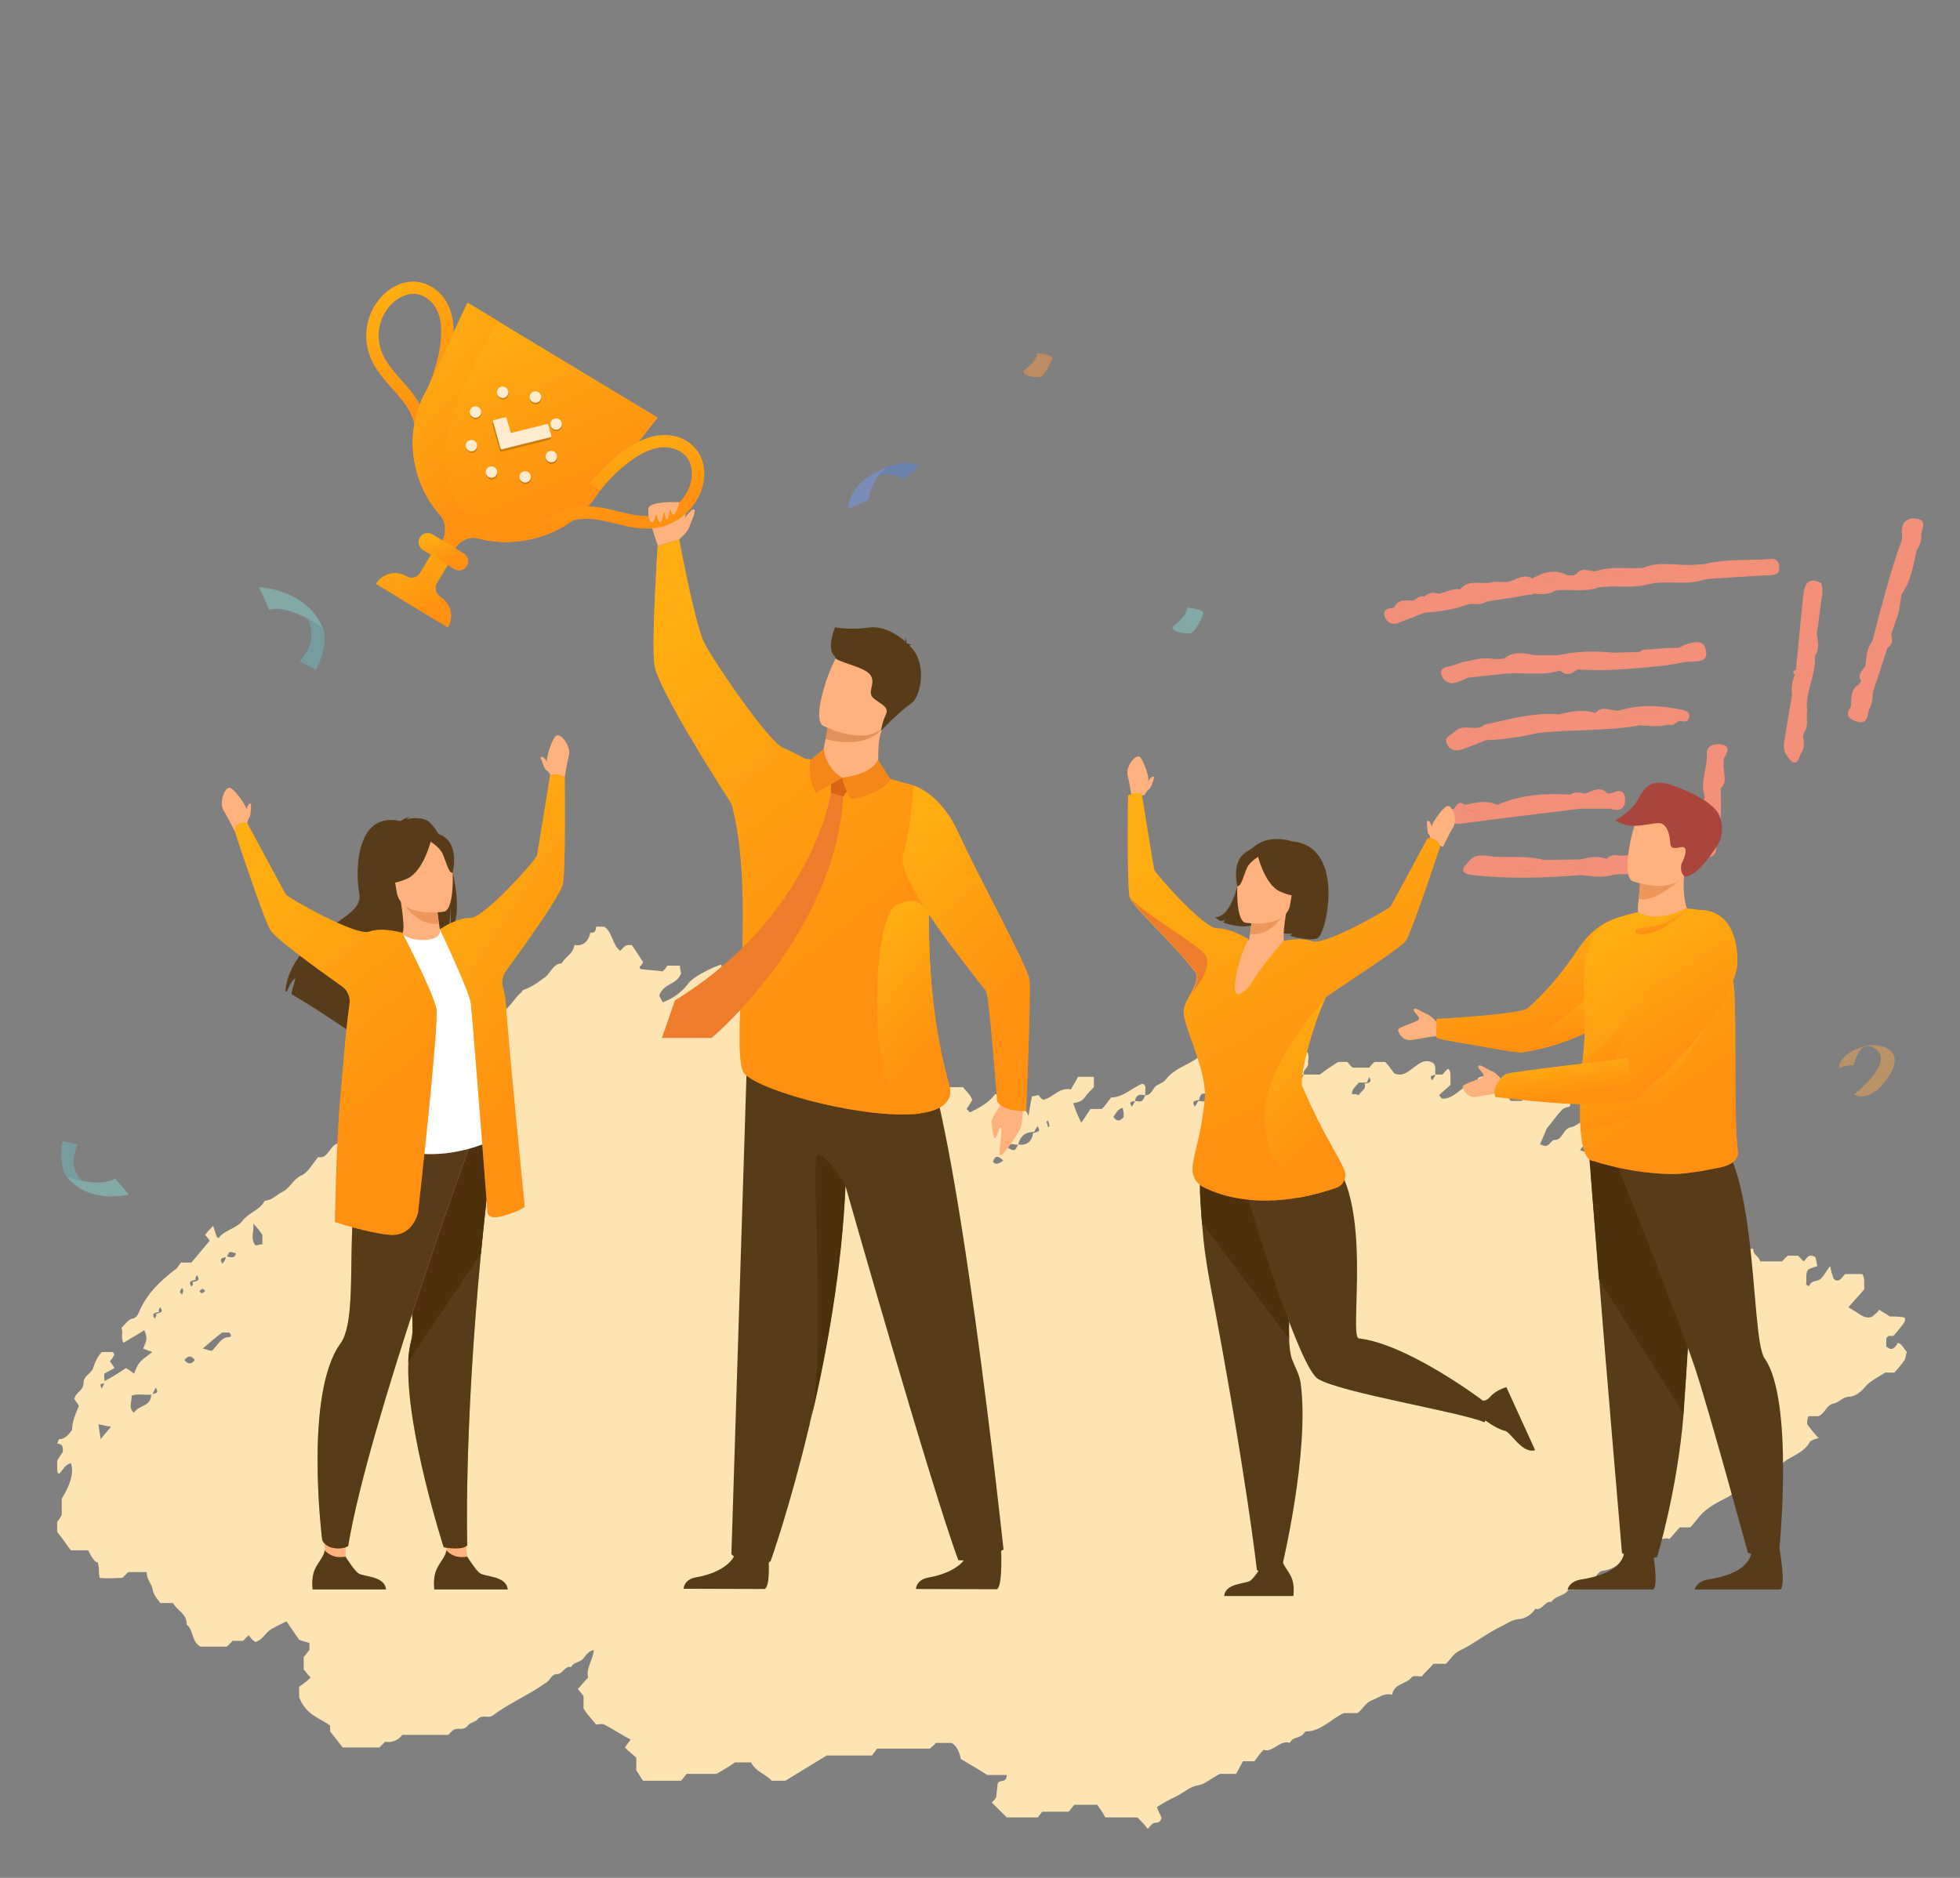 <svg width="480" height="460" viewBox="0 0 480 460" fill="none" xmlns="http://www.w3.org/2000/svg">
<rect x="0" y="0" width="480" height="460" fill="#808080" stroke="none"/>
<path d="M280.52 268.28C281.924 268.28 282.205 266.875 283.048 266.033C283.89 265.471 285.014 265.191 285.575 264.348C287.822 261.54 290.911 260.978 293.439 259.013C293.72 259.013 294.001 259.013 294.001 259.013C295.686 257.047 297.371 255.081 298.775 253.116C301.303 253.116 301.303 253.116 302.988 254.239C303.549 253.677 303.83 253.396 304.392 252.835C304.953 253.677 305.515 254.239 306.077 255.081C305.515 255.362 304.673 255.924 303.83 256.485C302.426 257.328 302.707 259.013 301.864 260.136C301.303 261.259 299.898 261.821 299.898 262.944C299.898 264.348 298.775 264.91 298.775 266.033C299.056 266.314 299.617 266.595 299.898 266.595C301.583 265.752 303.549 264.067 305.234 263.787C307.2 263.506 308.604 261.821 310.29 261.259C311.132 260.978 311.975 260.136 312.817 259.574C313.66 259.013 313.94 257.328 315.345 257.328C316.187 257.889 317.03 258.451 317.872 259.013C318.434 258.451 319.276 257.889 319.838 257.328C320.962 258.451 320.119 259.855 320.4 260.698C320.119 261.821 318.996 262.102 319.276 263.225C318.434 263.506 317.591 263.506 318.434 264.629C318.715 264.348 318.996 263.787 319.276 263.225C320.681 263.225 322.085 263.225 323.208 263.225C324.613 262.102 326.017 261.259 327.702 260.136H329.949C330.51 260.698 330.791 261.259 331.353 261.54H335.285C335.846 260.978 336.127 260.417 336.689 260.136H339.216C340.059 260.978 340.621 261.821 341.463 262.944C342.867 263.506 343.991 263.225 345.395 262.102C347.08 260.978 348.765 259.013 351.012 260.417C351.854 261.259 351.293 262.382 351.573 263.225C350.731 263.506 349.888 263.506 350.731 264.629C351.012 264.348 351.293 263.787 351.573 263.225C352.135 263.225 352.697 263.225 353.259 263.225C353.82 262.663 354.101 262.102 354.663 261.821C355.224 262.382 355.224 262.382 355.224 265.752C354.382 266.595 353.259 267.437 352.416 268.28C352.978 268.841 352.978 269.122 353.259 269.122C354.663 269.122 355.505 268.841 358.595 266.314C358.875 266.595 359.156 266.875 359.437 267.437C359.718 267.718 359.718 267.718 359.999 267.999C360.56 267.156 361.122 266.595 361.684 266.033C361.684 265.191 361.965 264.629 361.965 264.067C363.088 263.506 363.65 263.506 364.211 264.348C364.773 265.191 365.616 265.191 366.458 265.191C367.582 265.191 367.862 266.033 368.705 266.595C369.267 267.156 370.39 266.314 370.671 267.718C370.39 268.28 369.828 268.841 369.547 269.122C369.828 269.403 369.828 269.684 370.109 269.684C370.952 269.684 371.794 269.684 372.637 269.684C373.479 268.841 374.041 267.999 375.164 266.875C375.726 267.437 376.288 267.999 376.849 268.28C377.692 268.56 378.534 268.28 379.377 268.56C380.219 269.122 380.5 269.964 381.905 269.684C382.466 268.841 383.309 267.718 383.87 266.595C385.275 267.999 384.713 269.403 384.432 271.088C383.87 271.088 383.309 271.368 382.747 271.649C381.343 273.053 380.219 274.738 378.815 276.423C378.254 277.827 377.692 278.95 377.13 280.355C377.692 280.355 378.254 280.916 378.815 280.635C379.658 280.355 379.939 279.231 380.781 279.231C382.747 279.231 382.747 276.423 384.713 276.142C386.117 275.861 387.521 274.457 389.206 273.334H393.419C392.577 275.3 392.577 276.985 391.172 278.389C389.768 279.512 388.083 279.793 386.96 281.759C387.521 282.039 388.083 282.039 388.645 282.32C389.206 282.601 389.768 283.163 390.33 283.724C390.611 283.443 391.172 282.882 391.734 282.32C392.015 282.882 392.577 283.163 393.419 284.005C394.262 283.443 395.104 282.882 395.947 282.32C396.228 282.601 396.508 282.882 397.07 283.724H402.406C403.249 284.848 403.249 285.69 402.687 286.532C401.844 287.936 401.283 289.341 400.44 291.025C401.564 291.306 402.968 291.587 404.091 291.587C404.091 291.868 404.372 292.149 404.372 292.149C403.249 293.553 401.844 294.957 400.721 296.361C401.002 296.642 401.283 297.203 401.564 297.203C403.81 297.203 405.776 297.203 408.023 297.203C408.865 298.607 407.461 299.169 407.18 299.45C405.495 300.573 403.81 301.977 401.564 301.696C401.283 301.696 401.283 302.258 401.002 302.539C401.283 302.82 401.283 303.1 401.564 303.1C403.249 303.1 404.934 303.1 406.9 303.1C407.18 302.82 407.461 302.258 407.742 301.977C409.146 301.135 410.551 301.696 412.236 301.416C413.078 300.573 413.64 299.731 414.482 298.607C415.044 299.169 415.606 299.45 416.448 300.011C417.01 299.45 417.572 299.169 418.414 298.607C419.538 299.169 418.695 300.573 418.976 301.696C418.976 303.1 416.729 303.662 418.695 306.189C418.133 305.628 418.414 305.909 418.414 305.909C422.065 305.909 425.716 305.909 429.367 305.909C429.367 307.593 430.771 307.593 431.052 308.997H436.388C436.669 308.717 437.231 308.155 437.792 307.593H440.32C440.882 308.155 441.162 308.436 441.724 308.997C442.286 308.436 442.567 307.874 443.128 307.593C443.69 307.593 443.971 307.593 444.533 307.874C444.813 308.436 444.813 309.278 445.094 310.121C444.252 310.402 443.409 310.682 442.847 310.963C442.005 312.086 442.567 313.49 442.286 314.614C442.567 314.895 443.128 315.175 443.128 314.895C443.69 313.49 445.094 314.052 445.937 313.21C446.779 312.367 447.341 311.244 448.184 310.121C448.464 311.525 448.745 312.367 449.026 313.21C450.149 314.333 450.992 313.21 451.834 312.086H456.047C456.89 313.21 456.328 314.614 456.609 315.737C455.485 317.141 454.081 318.545 452.677 320.23C453.239 320.511 453.52 320.792 454.081 321.072C455.485 321.915 456.89 323.319 458.575 322.476C459.136 321.915 459.698 321.634 460.26 320.792C460.821 321.353 461.664 321.634 462.787 322.476C463.63 322.476 465.315 322.476 466.438 322.757C466.719 323.6 466.719 323.6 464.192 326.689C463.911 326.97 463.911 326.97 463.63 327.25C463.349 327.25 462.787 327.25 462.506 327.25C462.226 327.531 462.226 327.531 461.945 327.812C461.945 328.374 461.945 329.216 461.945 329.778C463.349 331.182 464.192 330.058 464.753 328.935C465.877 329.216 466.157 330.339 467 331.182C466.719 331.743 466.719 332.586 466.438 333.147C465.596 334.271 464.753 335.394 463.911 336.236H461.664C459.979 337.36 458.013 338.202 456.609 339.887C455.766 341.01 454.081 342.133 452.958 342.133C451.273 342.133 450.43 343.537 449.026 343.818C447.341 344.099 447.06 346.065 445.375 346.907H442.847C442.567 347.75 442.567 348.311 442.567 348.873C443.409 349.996 444.252 351.119 445.375 352.243C444.533 352.524 443.409 352.804 443.128 353.366C442.005 355.332 440.039 356.174 438.635 357.017C436.95 357.859 435.826 358.982 434.703 360.386H431.895C430.771 361.79 429.648 363.756 428.524 365.16C425.997 364.037 424.593 366.003 422.908 366.845C421.223 367.687 419.537 368.53 418.133 369.653C416.448 370.776 415.325 372.742 413.921 374.146H411.393C410.551 374.989 409.708 376.112 408.865 376.954C406.9 376.393 405.495 378.078 403.81 378.639C402.687 379.201 401.844 380.605 401.002 381.728H398.474C395.947 383.694 394.542 384.536 392.296 384.817C390.611 385.379 390.33 388.187 388.083 387.906C386.96 389.31 385.555 389.591 384.151 389.31C383.309 390.995 381.062 390.714 379.939 392.399C378.254 392.118 377.692 394.645 376.007 394.084C374.883 395.769 373.198 396.611 371.794 396.611C370.109 396.892 368.986 397.734 367.862 398.296C364.211 399.981 360.841 402.789 357.19 404.474C356.067 405.036 355.224 406.44 354.101 407.563H351.012C350.169 408.686 349.046 409.529 348.203 410.652C347.08 410.652 345.957 410.371 345.676 410.933C344.272 412.618 341.463 412.337 340.901 415.145C338.936 414.583 337.531 415.987 335.846 416.549C334.442 417.111 333.599 418.795 332.476 419.638C331.353 419.638 330.229 419.638 329.106 419.638C326.017 421.042 323.489 424.131 319.838 424.131C319.557 424.131 319.276 424.693 318.996 424.973C317.872 425.816 316.468 425.535 315.906 426.939C313.379 426.097 311.694 429.466 309.447 428.624C308.604 429.466 308.043 430.309 307.2 431.432H304.392C303.83 432.555 302.988 433.959 302.707 434.521H298.775C296.528 435.644 295.124 437.048 293.439 437.329C291.473 437.61 290.069 439.014 288.384 439.856C286.699 440.699 285.014 441.541 283.329 442.665C283.609 443.507 284.171 444.63 284.452 445.192C284.171 446.877 283.048 446.315 282.486 446.596C281.924 446.877 281.643 447.438 281.082 448C280.239 446.877 279.397 446.034 278.554 445.192H270.691C270.129 444.069 269.286 442.945 268.725 442.103H263.108C262.546 442.665 262.265 443.226 261.704 443.788H255.244C254.963 444.069 254.683 444.63 254.121 445.192H246.538C245.134 443.788 244.011 442.665 242.887 441.541C243.449 440.98 243.73 440.699 244.011 440.137C244.011 439.014 244.291 437.891 244.291 437.048C244.572 435.644 246.538 437.048 246.538 434.802H241.764C239.236 433.117 237.551 432.274 235.304 430.87C235.024 429.466 234.462 427.781 233.058 426.939H229.126C228.845 427.501 228.283 427.781 227.722 428.343H214.803C214.522 428.624 214.241 429.186 213.96 429.466C213.679 429.747 213.679 430.028 213.399 430.028C209.467 430.028 205.535 430.028 202.446 430.028C198.795 432.274 195.986 433.959 192.335 436.206H188.965C187.561 434.521 185.314 434.24 183.91 431.713H179.978C178.855 432.555 177.451 433.398 175.485 434.521H168.183C167.621 435.083 167.34 435.644 166.779 436.206H157.511C156.949 435.644 156.668 434.802 155.826 433.679V430.59C154.983 429.747 153.86 428.905 153.017 428.062C153.579 427.22 154.141 426.658 154.422 426.097C152.175 424.973 150.209 423.569 147.962 422.446C147.4 422.165 146.558 422.446 145.996 422.446C144.873 421.042 143.75 419.919 142.907 418.515V415.426C142.345 414.864 142.064 414.302 141.503 413.741C142.345 412.898 142.907 412.056 144.03 410.933C143.469 408.686 145.154 406.72 145.435 404.193C143.75 404.474 143.188 406.159 142.345 406.72C141.503 407.282 140.379 407.282 139.818 408.405C138.414 407.844 137.852 410.09 136.448 410.09C135.043 410.09 134.763 411.494 133.92 412.056C133.077 412.618 132.235 413.179 131.392 413.741C127.741 415.987 124.091 417.672 120.72 420.2C119.597 421.042 118.193 419.919 117.069 421.042C116.508 421.884 115.104 421.884 114.542 422.727C113.418 424.131 112.014 423.008 110.891 423.85C110.61 424.131 110.329 424.412 109.768 424.973H98.534C97.41 426.377 96.006 426.939 94.321 426.658C93.76 427.22 93.479 427.501 92.917 428.062H83.93C83.087 426.939 81.964 425.535 80.841 424.131C80.841 423.85 80.841 423.288 80.841 422.727C78.313 420.761 74.943 420.199 73.258 415.706C73.258 415.706 73.258 414.864 73.258 413.179C74.1 412.618 75.224 411.775 76.066 410.933C75.224 410.09 74.943 409.529 74.381 408.967V405.878C74.943 405.316 75.224 404.755 75.785 404.193C75.785 403.632 75.785 403.07 75.785 402.508C75.224 402.227 74.662 402.227 73.258 401.666C72.696 400.823 71.292 398.858 70.169 397.173C68.484 398.015 67.079 398.577 65.956 399.419C64.833 400.262 64.271 401.666 62.586 402.227C62.024 401.947 61.462 401.385 60.901 400.543C60.62 400.823 60.058 401.385 59.497 401.947H56.969C56.407 402.508 55.846 403.07 55.565 403.351H49.105C46.859 402.227 47.42 399.139 45.735 398.015C45.735 395.207 43.489 394.645 42.365 392.68H39.276C38.433 391.557 37.591 390.714 37.31 389.029C37.029 387.906 35.906 386.783 35.906 385.098H31.412C31.131 385.379 30.57 385.94 30.008 386.502C28.323 386.502 26.357 386.783 24.391 386.502C24.11 385.098 24.391 383.694 23.829 382.571C23.549 383.132 22.425 381.447 21.583 379.762H17.37C16.247 378.358 15.404 376.954 14 375.269V372.742C14.562 372.18 14.842 371.619 15.123 371.057V367.126C16.247 365.16 17.37 363.194 17.651 360.667C17.651 360.105 17.651 359.263 17.37 358.421C15.966 358.701 15.404 360.105 14.562 360.948C14 360.948 14 360.948 14 357.859C14.281 357.297 14.842 356.455 15.404 355.612C15.404 354.489 15.404 353.647 14 353.647C14.281 353.085 14.281 352.524 14.562 352.524C15.966 352.524 16.808 351.4 17.651 350.277C17.651 348.311 18.494 346.346 19.336 344.38C19.055 343.818 18.494 343.257 18.213 342.695C18.494 341.01 20.459 340.729 20.459 338.764C20.459 337.079 22.145 336.517 22.706 335.394C23.268 333.709 23.829 332.305 24.953 331.182C25.795 331.182 26.638 331.182 27.48 331.182C27.761 331.182 27.761 331.463 28.042 331.743C27.761 332.305 27.48 332.867 26.919 333.428C27.2 333.99 27.761 334.551 28.042 335.113C27.2 335.675 26.357 335.956 25.515 336.517C25.515 337.36 25.515 338.202 25.795 338.764C24.953 339.044 24.11 338.764 24.953 340.168C25.234 339.325 25.515 339.044 25.795 338.202C27.48 337.36 29.166 336.236 30.851 335.113C31.693 335.675 32.255 335.956 32.816 336.517C33.94 333.709 33.94 333.709 37.31 331.182C36.468 330.901 35.625 330.62 35.063 330.339C35.906 328.374 36.187 327.812 35.344 325.846C33.659 326.97 31.974 327.812 30.289 328.935C29.446 327.812 30.289 326.408 29.727 325.285C30.57 324.442 31.412 323.319 32.255 323.038C32.816 323.038 33.659 322.476 33.94 321.634C35.906 316.86 39.276 313.771 42.927 310.963C43.489 310.682 43.769 309.84 44.331 309.278H46.859C48.263 307.593 49.948 305.628 51.352 303.943C51.071 303.381 50.51 302.82 50.229 302.539C50.791 301.696 51.352 301.135 52.195 300.292C52.475 301.135 52.756 301.977 53.037 302.82C53.318 303.381 53.599 303.381 53.88 302.82C55.565 301.135 58.092 300.854 59.497 298.888C61.182 296.922 63.709 296.361 64.833 294.114C66.518 294.114 67.641 292.71 69.326 291.868C71.011 291.025 71.854 288.779 73.82 287.936C75.224 287.375 76.347 285.409 77.471 284.005C77.751 283.724 77.751 283.443 78.032 283.443C80.56 284.005 80.841 279.793 83.368 280.074C83.93 278.95 85.334 278.67 85.053 277.266H88.143C88.704 276.704 88.985 276.142 89.547 275.581H92.074C92.636 274.738 93.198 274.177 94.04 273.334C94.04 272.773 94.04 272.211 94.04 271.649C94.602 271.368 95.445 271.088 95.445 271.088C98.253 269.122 99.376 265.471 102.466 264.91C104.151 262.102 107.24 261.821 108.644 259.013C111.172 258.732 112.295 255.643 114.261 254.239H116.508C118.754 252.273 119.878 249.465 122.405 248.342C124.652 247.219 125.776 244.691 127.741 243.006C128.022 242.726 128.022 242.445 128.303 242.445C129.988 241.883 131.673 240.76 133.077 239.637C134.763 238.794 135.324 235.986 137.571 235.986C138.414 234.301 140.379 233.74 140.66 231.493C142.626 231.774 144.03 230.931 144.592 228.404C145.435 228.685 145.996 228.123 145.996 227C146.558 227 147.4 227 147.962 227C149.928 228.123 149.928 231.493 151.894 232.897C152.175 232.616 152.737 232.055 153.017 231.774C153.298 231.493 153.86 231.493 154.702 231.493C155.545 232.616 156.387 234.02 157.511 235.705C157.511 235.705 157.23 236.267 156.668 236.828C156.668 236.828 156.668 237.39 156.949 237.39C158.915 237.671 160.6 237.671 162.285 237.952C162.847 237.39 163.128 237.109 163.409 236.548H166.498C166.498 237.39 166.779 237.952 166.779 238.513C165.655 241.321 162.566 240.76 161.443 243.849C161.723 244.41 162.004 244.972 162.285 245.534C164.532 244.691 166.779 243.287 168.464 241.041C169.587 239.356 174.081 237.109 176.608 236.267C176.889 237.109 177.17 237.952 177.451 239.075C178.855 238.794 179.136 237.39 180.259 236.548C181.383 237.952 181.383 237.952 179.978 240.198V246.376C180.259 247.219 180.54 247.219 181.102 246.657C182.787 244.691 184.191 242.726 186.438 241.602C187.28 241.321 187.561 240.198 188.404 239.356C189.527 239.356 190.369 239.075 191.493 239.637C190.65 242.164 189.808 244.691 187.842 245.814V247.499C188.404 248.342 188.404 248.342 194.02 248.061C194.301 247.78 194.582 247.219 194.863 246.938H199.076C200.199 249.465 196.548 250.307 197.952 252.554C198.233 252.835 198.795 253.116 199.076 253.116C199.637 253.116 200.48 253.116 201.042 253.116C201.603 253.677 201.884 254.239 202.446 254.52C202.727 254.239 203.007 253.677 203.569 253.116H210.309C210.59 253.396 210.871 253.958 211.433 254.239C211.714 253.958 212.275 253.396 212.837 252.835H218.454C219.296 254.239 220.701 255.924 221.543 257.328H224.632C225.194 256.766 225.475 256.485 226.037 255.924C226.598 256.485 227.16 257.047 227.722 257.889C228.283 258.732 227.722 260.136 228.002 261.259C228.002 262.382 228.002 263.225 228.002 264.067C227.441 264.629 227.16 265.191 226.598 265.752C226.598 266.314 226.598 266.875 226.598 267.437C227.16 267.718 227.722 267.718 228.283 267.999C228.845 267.437 229.407 266.875 229.688 266.314H235.866C236.428 267.156 237.551 267.999 238.113 269.403C237.832 269.964 237.27 270.807 236.709 271.649C236.989 271.93 237.27 272.211 237.551 272.492C239.798 271.368 242.045 270.245 243.73 267.999C245.134 268.28 246.819 267.437 248.504 268.841C247.381 269.684 246.257 270.526 244.853 271.649C245.976 272.211 246.538 272.492 247.661 273.053C248.223 271.649 248.785 270.526 249.908 268.56C250.751 270.807 251.032 271.649 251.874 273.334C252.155 271.368 252.436 269.964 252.717 268.56C253.278 268.56 253.84 268.28 254.402 268.28C254.683 268.841 254.963 269.122 255.525 269.403C255.806 269.403 256.087 269.122 256.368 269.122C258.334 268.28 259.738 266.314 262.265 266.875C262.827 265.752 263.67 264.629 263.95 263.787H267.882V266.314C267.04 267.156 266.197 267.999 265.635 268.841C264.793 269.964 263.95 269.964 262.827 270.245C263.389 271.93 263.95 273.334 264.793 275.019C265.635 273.896 266.478 272.492 267.04 271.649H269.848C270.691 270.807 271.252 269.964 272.095 268.841C274.903 268.841 277.15 266.595 279.678 265.471C281.082 265.752 280.239 267.156 280.52 268.28C279.958 268.28 279.397 267.999 278.835 268.28C278.273 268.56 277.993 269.122 277.993 269.684C277.15 269.964 276.307 269.684 277.15 271.088C277.431 270.807 277.712 270.245 277.993 269.684C278.273 269.684 279.116 269.964 279.678 269.684C279.958 269.403 280.239 268.841 280.52 268.28ZM38.153 321.915C39.276 321.353 40.118 321.634 39.276 320.23C38.995 320.511 38.714 321.072 38.995 321.353C37.872 321.634 37.029 321.634 37.872 323.038C38.153 322.476 38.433 322.196 38.153 321.915ZM47.139 314.052C48.263 313.771 49.105 313.771 48.263 312.367C47.982 312.648 47.701 313.21 47.982 313.49C46.859 313.771 46.016 313.771 46.859 315.175C47.139 314.895 47.42 314.614 47.139 314.052ZM207.782 260.698C208.905 260.417 209.748 260.417 208.905 259.013C208.624 259.294 208.343 259.855 208.624 260.136C207.501 260.417 206.658 260.417 207.501 261.821C207.501 261.54 207.782 261.259 207.782 260.698ZM55.284 307.874C56.127 307.593 57.25 308.717 57.812 307.032C56.127 306.47 56.127 306.47 55.565 307.874C54.441 308.155 53.599 308.155 54.441 309.559C55.003 308.997 55.284 308.436 55.284 307.874ZM426.559 310.963C425.716 311.244 424.593 310.121 424.031 311.806C425.716 312.648 425.716 312.648 426.559 310.963C427.401 310.682 428.524 311.806 429.086 310.121C427.401 309.278 427.401 309.278 426.559 310.963ZM293.439 269.684C294.001 269.684 294.562 269.964 295.124 269.684C295.405 269.403 295.686 268.841 295.686 268.28C296.809 267.999 297.652 267.999 296.809 266.595C296.528 266.875 296.247 267.437 295.967 267.999C295.405 267.999 294.843 267.718 294.281 267.999C294.001 268.28 293.72 268.841 293.72 269.403C292.596 269.684 291.754 269.684 292.596 271.088C292.877 270.807 293.158 270.245 293.439 269.684ZM220.981 266.595C222.105 266.314 222.947 265.191 223.509 264.067C222.666 263.225 221.824 263.225 220.981 264.348C220.981 265.191 220.981 265.752 221.262 266.314C220.139 266.595 219.296 266.595 220.139 267.999C220.42 267.718 220.701 267.156 220.981 266.595ZM249.347 280.355C251.312 280.635 252.717 279.793 252.998 277.546C254.121 277.266 254.963 277.266 254.121 275.861C253.84 276.142 253.559 276.704 253.278 277.266C251.312 277.266 249.908 278.108 249.347 280.355C248.504 280.635 247.381 279.512 246.819 281.197C248.504 282.039 248.504 282.039 249.347 280.355ZM334.723 265.191C334.161 265.191 333.319 265.191 332.757 265.191C332.195 266.033 331.072 266.595 331.072 267.999C331.634 267.999 332.195 267.999 332.757 268.28C333.319 267.156 334.723 266.875 334.161 265.471C335.285 265.191 336.127 265.191 335.285 263.787C335.285 264.067 335.004 264.629 334.723 265.191ZM37.31 341.572C35.625 341.853 33.94 341.291 32.255 341.853C32.255 343.537 31.412 344.942 32.816 346.065C33.94 344.099 37.029 344.661 37.029 341.572C38.153 341.291 38.995 341.291 38.153 339.887C37.872 340.449 37.591 341.01 37.31 341.572ZM49.667 330.339C50.791 330.62 51.352 330.901 51.914 330.901C53.318 329.497 54.161 327.531 56.127 327.531C56.688 327.531 56.688 326.97 56.127 326.408H54.441C52.475 327.812 51.352 328.935 49.667 330.339ZM217.05 258.451V256.766C216.769 257.047 216.769 257.328 216.488 257.328C215.926 256.205 215.645 255.362 215.365 254.239C214.522 255.362 213.96 255.924 213.679 256.205C214.241 257.328 214.803 258.17 215.365 259.294C215.926 259.013 216.488 258.732 217.05 258.451ZM62.024 299.731C62.305 301.696 61.182 303.381 62.586 305.066C63.148 305.066 63.709 304.785 64.271 304.785V302.539C63.709 301.696 63.148 300.854 62.024 299.731ZM274.903 271.368C273.78 271.649 273.218 272.773 272.657 273.615C273.499 274.738 274.342 274.738 275.184 273.615C275.184 272.773 275.184 272.211 274.903 271.368ZM24.11 348.873C24.391 350.558 24.391 351.119 24.672 352.524C25.515 351.4 26.357 350.558 27.2 349.435C26.357 349.435 25.515 349.154 24.11 348.873ZM94.321 276.704C95.164 277.827 96.006 277.827 96.849 276.704C96.006 275.581 95.164 275.581 94.321 276.704ZM245.696 284.286C244.572 283.163 243.73 282.882 243.168 284.567C243.73 285.409 244.572 285.128 245.696 284.286ZM45.174 333.147C46.016 334.271 46.859 334.271 47.701 333.147C46.859 332.024 46.016 332.024 45.174 333.147ZM123.529 254.239C123.81 253.958 123.81 253.958 124.091 253.677C123.81 253.396 123.529 253.396 123.248 253.116C123.248 253.116 122.967 253.396 122.686 253.677C122.967 253.958 123.248 253.958 123.529 254.239ZM256.648 274.457C256.368 274.738 256.087 274.738 256.368 275.019C256.368 275.3 256.648 275.581 256.648 276.142C256.929 275.861 257.21 275.861 256.929 275.581C256.929 275.019 256.648 274.738 256.648 274.457ZM84.492 285.128C84.211 285.409 83.93 285.409 84.211 285.69C84.211 285.971 84.492 286.252 84.492 286.813C84.772 286.532 85.053 286.532 84.772 286.252C84.772 285.69 84.772 285.409 84.492 285.128ZM415.044 307.032C414.763 306.751 414.763 306.47 414.482 306.47C414.201 306.47 413.921 306.751 413.64 307.032C413.921 307.313 413.921 307.593 414.201 307.593C414.482 307.593 414.763 307.313 415.044 307.032ZM44.05 316.579C44.331 316.86 44.331 316.86 44.612 317.141C44.612 316.86 44.893 316.579 44.893 316.018C44.893 316.018 44.612 315.737 44.612 315.456C44.331 315.737 44.05 316.299 44.05 316.579ZM49.386 316.86C49.667 316.579 49.948 316.579 50.229 316.299C49.948 316.018 49.948 315.737 49.667 315.737C49.386 315.737 49.105 316.018 48.825 316.299C49.105 316.579 49.105 316.579 49.386 316.86Z" fill="#FEE3B3"/>
<path d="M387.188 198.1C387.457 197.831 387.793 197.495 388.062 197.227C387.793 197.495 387.457 197.764 387.188 198.1C388.668 198.1 390.149 198.1 391.629 198.1C392.504 198.1 393.446 198.1 394.321 198.1C396.811 198.973 398.224 197.898 397.955 195.481C397.686 193.063 395.869 193.735 394.321 194.406C394.119 194.272 393.917 194.272 393.715 194.406C391.831 192.324 389.947 193.869 388.062 194.406C386.851 194.07 385.707 193.936 384.563 194.608C384.294 194.608 383.957 194.608 383.688 194.608C377.834 194.272 372.114 194.809 366.663 197.16C364.038 195.884 361.347 196.622 358.722 197.16C357.242 195.951 356.703 197.294 356.03 198.167C353.675 198.368 353.944 199.443 355.155 200.853C356.03 202.398 357.443 201.659 358.722 201.659C368.143 200.383 377.632 199.241 387.188 198.1ZM358.52 197.965C359.597 198.368 360.606 198.771 361.683 199.174C360.606 198.839 359.53 198.436 358.52 197.965ZM358.049 200.249C358.184 200.45 358.386 200.652 358.587 200.786C358.318 200.585 358.184 200.45 358.049 200.249Z" fill="#F3907A"/>
<path d="M433.755 136.921C428.237 137.324 422.719 136.854 417.268 138.197C416.192 138.264 415.048 138.331 413.971 138.398C410.068 138.465 406.097 137.458 402.329 139.137C398.426 139.406 394.455 138.6 390.687 139.943C389.005 139.876 387.188 138.801 385.909 140.816L385.64 140.749L385.438 140.95C384.9 140.95 384.294 140.95 383.756 140.883C380.795 139.338 377.968 140.144 375.277 141.689C373.056 140.413 371.239 142.092 369.287 142.562C368.143 142.562 366.999 142.562 365.788 142.495C363.163 143.502 359.799 141.555 357.578 144.375C355.694 143.972 354.079 145.181 352.329 145.45C350.983 144.979 349.772 145.248 348.762 146.188C347.618 145.718 346.946 146.793 346.071 147.128C344.321 147.128 342.369 146.591 341.427 148.875C340.014 149.009 338.534 149.143 339.139 151.091C339.61 152.434 340.822 153.173 342.302 152.635C344.523 151.829 346.676 150.956 348.83 150.083C352.464 149.815 356.03 149.345 359.462 148.069C359.731 148.002 360.068 148.002 360.337 147.934C361.683 148.069 362.962 148.069 364.173 147.33L364.509 147.397L364.779 147.196C365.048 147.196 365.384 147.196 365.653 147.128C368.682 146.658 371.71 146.188 374.671 145.651L375.075 145.718L375.411 145.45C377.295 145.517 379.247 145.785 380.929 144.644C380.256 144.308 379.651 144.039 378.978 143.704C379.045 143.099 379.045 142.562 379.112 141.957C380.054 141.152 381.131 141.084 382.275 141.017C381.131 141.084 380.054 141.219 379.112 141.957C379.045 142.562 379.045 143.099 378.978 143.704C379.651 144.039 380.256 144.308 380.929 144.644C381.737 144.577 382.612 144.509 383.419 144.509C386.178 144.577 389.005 144.845 391.696 143.838C390.754 143.771 389.812 143.636 388.937 143.569C388.062 143.099 387.793 142.696 387.928 142.226C387.793 142.696 388.062 143.166 388.937 143.569C389.879 143.636 390.822 143.771 391.696 143.838C392.84 143.771 393.917 143.704 395.061 143.636C398.157 143.771 401.319 143.838 404.348 142.965L404.617 143.032L404.819 142.83C405.088 142.83 405.424 142.763 405.694 142.763C409.597 142.428 413.634 143.301 417.47 141.957C418.009 141.89 418.547 141.823 419.085 141.756C423.93 141.42 428.843 141.152 433.688 140.883C434.832 140.816 435.909 140.48 435.707 139.137C435.842 138.062 435.438 136.854 433.755 136.921ZM365.721 143.636C366.461 143.905 366.797 144.241 366.865 144.509C366.797 144.174 366.461 143.905 365.721 143.636ZM397.887 140.144C395.465 140.077 393.042 140.01 390.687 140.01C393.11 140.01 395.465 140.077 397.887 140.144Z" fill="#F3907A"/>
<path d="M441.629 145.785C440.956 151.897 440.418 158.008 439.812 164.119C439.072 164.32 438.87 164.656 439.543 165.193C438.937 166.805 438.601 168.484 438.87 170.23C438.331 173.454 437.726 176.677 437.255 179.901C436.986 181.579 436.447 183.46 437.524 185.004C438.601 186.616 440.014 188.228 440.889 184.803C442.033 183.393 441.831 181.848 441.562 180.236C441.696 180.035 441.763 179.766 441.763 179.498C443.109 177.819 442.235 175.804 442.571 173.991C442.033 169.424 444.792 165.328 444.455 160.761C445.667 159.015 445.196 157.135 444.926 155.321C444.994 154.717 445.128 154.113 445.196 153.508C445.465 151.426 445.734 149.345 446.003 147.263C446.34 145.785 446.474 144.308 446.003 142.83C442.706 141.152 441.898 143.233 441.629 145.785ZM439.879 178.49C440.418 178.49 441.023 178.557 441.562 178.557C441.023 178.49 440.418 178.49 439.879 178.49Z" fill="#F3907A"/>
<path d="M412.087 173.924C407.04 172.849 402.06 172.446 397.013 173.924C394.994 174.595 392.571 172.446 390.687 174.662C387.726 173.655 384.765 174.259 381.804 174.998C375.546 174.394 369.624 176.274 363.567 177.483C361.481 179.43 358.386 177.013 356.232 179.229C355.357 180.102 353.608 180.505 354.281 182.117C354.886 183.594 356.367 184.131 357.982 183.594C360.001 182.923 361.952 182.05 363.904 181.311C368.143 181.177 372.316 180.572 376.488 179.565C384.832 178.625 393.244 179.162 401.589 177.684C403.944 177.752 406.299 178.155 408.587 177.483C409.731 177.953 410.404 177.013 411.212 176.61C412.221 176.744 413.433 177.013 413.702 175.603C413.971 174.528 412.894 174.125 412.087 173.924ZM365.721 178.49C365.788 178.49 365.923 178.423 366.057 178.423C365.923 178.423 365.855 178.49 365.721 178.49ZM378.237 178.49C378.036 178.49 377.901 178.49 377.699 178.557C377.901 178.49 378.103 178.49 378.237 178.49ZM378.305 176.207C378.439 176.073 378.574 175.938 378.776 175.871C378.574 175.938 378.372 176.073 378.305 176.207ZM396.071 175.737C396.34 175.468 396.676 175.2 396.945 174.864C396.676 175.2 396.407 175.468 396.071 175.737ZM399.57 175.132C399.031 175.67 398.493 176.14 397.955 176.677C398.493 176.207 399.031 175.67 399.57 175.132C401.723 174.058 403.944 173.655 406.097 173.924C403.877 173.722 401.723 174.058 399.57 175.132Z" fill="#F3907A"/>
<path d="M417.807 159.485C417.336 156.463 414.98 157.269 413.029 157.806C412.356 158.008 411.75 158.344 411.077 158.679C410 158.679 408.856 158.746 407.78 158.746C406.905 158.814 406.03 158.948 405.155 159.015C403.944 159.217 402.598 158.746 401.521 159.687C399.435 159.754 397.349 159.821 395.263 159.888C390.687 159.418 386.111 159.485 381.602 160.493C379.651 160.493 377.699 160.493 375.748 160.493C373.19 159.955 370.566 159.418 368.278 161.366C368.009 161.231 367.807 161.298 367.538 161.433C367.268 161.433 366.932 161.433 366.663 161.433C366.394 161.433 366.057 161.433 365.788 161.433C363.163 160.828 360.741 161.768 358.251 162.171C357.309 162.507 356.367 162.843 355.357 163.112C354.079 163.447 352.396 163.582 353.069 165.462C353.473 166.671 354.752 167.611 356.299 167.275C357.443 167.007 358.453 166.469 359.53 165.999C362.221 165.731 364.913 165.395 367.605 165.126C372.383 164.455 377.363 165.731 382.073 164.253C383.554 165.731 384.967 165.059 386.313 163.985C393.513 164.522 400.579 163.716 407.712 163.044C409.529 162.709 411.279 162.44 413.096 162.104C413.365 162.104 413.702 162.104 413.971 162.104C415.653 161.836 418.278 162.373 417.807 159.485ZM387.188 163.649C387.457 163.515 387.793 163.447 388.062 163.38C387.726 163.447 387.457 163.515 387.188 163.649ZM389.139 163.246C390.552 163.179 392.1 163.515 393.513 163.246C392.1 163.515 390.62 163.179 389.139 163.246ZM388.534 163.313C388.735 163.313 388.937 163.246 389.139 163.246C388.937 163.246 388.735 163.246 388.534 163.313ZM408.52 162.239C409.462 162.104 410.337 161.567 411.279 161.5C410.337 161.567 409.395 162.104 408.52 162.239ZM411.279 161.5C411.616 161.5 411.885 161.5 412.221 161.634C411.952 161.5 411.616 161.5 411.279 161.5Z" fill="#F3907A"/>
<path d="M469.354 127.049C466.932 126.713 465.451 128.123 465.788 130.81C465.855 131.28 465.788 131.683 465.788 132.153C462.827 140.279 460.741 148.673 458.52 157.068C457.51 158.411 457.107 159.955 457.039 161.567C456.972 162.104 456.905 162.641 456.77 163.179C456.03 164.32 454.751 165.328 455.828 166.872C455.559 167.141 455.29 167.477 455.088 167.745C453.069 169.021 453.473 171.17 453.271 173.118C451.521 175.334 453.271 176.341 454.886 176.811C457.174 177.483 457.376 175.535 457.645 173.991C458.453 172.648 458.654 171.103 458.654 169.626C459.866 165.999 461.077 162.306 462.221 158.679C463.634 157.873 463.432 156.665 463.163 155.389C463.769 153.575 464.374 151.829 464.98 150.016C465.249 148.539 465.451 146.994 465.72 145.517C468.008 142.36 468.547 138.533 469.354 134.906C470.027 133.832 470.566 132.69 470.498 131.347C470.431 129.735 472.248 127.452 469.354 127.049ZM464.913 141.017C464.913 141.89 464.913 142.763 464.913 143.704C464.913 142.83 464.913 141.957 464.913 141.017Z" fill="#F3907A"/>
<path d="M396.205 209.516C395.196 209.315 394.186 209.583 393.379 210.389C391.293 209.516 389.139 210.054 387.053 210.524C384.092 210.591 381.131 210.591 378.17 210.658C374.065 209.583 369.826 210.054 365.653 209.852C363.298 209.449 360.943 209.046 359.328 211.464C357.915 212.807 357.847 213.814 360.001 214.284C369.018 215.359 378.103 215.09 387.12 214.352C389.812 214.62 392.571 215.157 395.263 214.217L395.667 214.284L396.003 214.15C398.426 214.083 402.06 214.687 402.06 211.665C402.194 207.972 398.359 210.054 396.205 209.516ZM365.721 210.524C368.076 211.665 370.7 211.262 373.123 211.598C370.7 211.195 368.076 211.665 365.721 210.524ZM375.546 213.277C374.065 213.411 372.585 213.546 371.104 213.68C372.585 213.546 374.065 213.344 375.546 213.277ZM387.188 213.21C385.034 213.546 382.813 214.016 380.66 214.083C382.813 214.016 384.967 213.546 387.188 213.21C387.322 212.74 387.659 212.27 387.793 211.867C387.659 212.337 387.322 212.807 387.188 213.21Z" fill="#F3907A"/>
<path d="M422.181 185.81C422.854 184.534 423.998 182.855 421.71 182.385C420.229 182.05 417.874 182.52 418.009 184.534C418.21 188.161 416.192 191.72 417.537 195.346C415.653 197.831 416.865 200.652 416.663 203.338C415.451 204.547 416.663 205.823 416.73 207.032C416.797 208.173 416.595 209.986 418.48 209.919C420.027 209.852 420.431 208.442 420.297 206.964C421.575 202.398 421.575 197.764 421.373 193.13C423.258 191.451 421.912 189.302 422.113 187.355C422.113 186.885 422.113 186.348 422.181 185.81Z" fill="#F3907A"/>
<path d="M188.169 381.151C188.169 381.151 188.803 388.486 187.247 389.237L167.414 389.179C167.414 389.179 167.414 386.869 170.585 386.349C173.756 385.83 179.348 383.981 180.328 379.823C181.308 375.723 188.169 381.151 188.169 381.151Z" fill="#583B18"/>
<path d="M245.125 378.321C245.125 378.321 245.702 388.486 244.145 389.295L224.312 389.237C224.312 389.237 224.312 386.927 227.483 386.407C230.654 385.887 236.247 384.039 237.227 379.881C238.149 375.722 245.125 378.321 245.125 378.321Z" fill="#583B18"/>
<path d="M245.764 379.592C245.764 379.592 241.843 381.614 240.114 382.018C238.269 382.422 234.694 382.191 234.694 382.191C227.949 364.056 207.021 290.419 207.021 290.419C206.099 310.806 202.466 331.078 198.604 347.423C198.488 347.885 198.373 348.289 198.315 348.751C198.2 349.156 198.143 349.56 198.027 349.906V349.964C193.415 369.254 188.745 382.365 188.745 382.365C188.745 382.365 187.534 383.866 184.191 383.173C180.386 382.365 179.117 380.69 179.117 380.69C181.596 302.201 182.98 257.961 182.98 257.961C182.98 257.961 216.072 240.057 225.124 255.362C234.175 270.609 245.764 379.592 245.764 379.592Z" fill="#583B18"/>
<path d="M232.44 265.873C228.173 250.51 227.424 235.898 227.482 223.827C227.539 206.616 229.096 194.488 223.907 192.467C223.907 192.467 207.937 187.788 196.926 185.767C195.196 184.785 193.236 183.803 191.737 183.168C188.278 181.782 174.73 162.03 172.423 157.352C170.117 152.616 166.312 132.055 166.312 132.055L161.066 133.73C161.066 133.73 159.509 156.774 160.259 162.838C161.008 168.845 177.785 194.719 179.169 196.971C185.107 218.803 179.169 254.38 181.878 262.292C183.262 266.393 209.263 273.843 223.504 272.919C224.195 272.861 224.887 272.803 225.521 272.688C228.865 272.226 231.344 271.128 232.209 269.28C232.728 268.298 232.786 267.201 232.44 265.873Z" fill="#FF9123"/>
<path d="M232.44 265.873C228.173 250.51 227.424 235.898 227.482 223.827C227.539 206.616 229.096 194.488 223.907 192.467C223.907 192.467 207.937 187.788 196.926 185.767C195.196 184.785 193.236 183.803 191.737 183.168C188.278 181.782 174.73 162.03 172.423 157.352C170.117 152.616 166.312 132.055 166.312 132.055L161.066 133.73C161.066 133.73 159.509 156.774 160.259 162.838C161.008 168.845 177.785 194.719 179.169 196.971C185.107 218.803 179.169 254.38 181.878 262.292C183.262 266.393 209.263 273.843 223.504 272.919C224.195 272.861 224.887 272.803 225.521 272.688C228.865 272.226 231.344 271.128 232.209 269.28C232.728 268.298 232.786 267.201 232.44 265.873Z" fill="url(#paint0_linear_3053_15409)" fill-opacity="0.5"/>
<path d="M166.374 132.055C166.374 132.055 169.372 123.392 167.181 123.103C164.99 122.872 159.513 122.872 158.879 124.316C158.187 125.76 161.127 133.672 161.127 133.672L166.374 132.055Z" fill="#FFB27D"/>
<path d="M109.647 153.655L92.062 143.028C92.87 141.757 94.08 140.891 95.406 140.545C96.79 140.198 98.231 140.371 99.557 141.18C100.71 141.873 102.152 141.526 102.844 140.371L107.629 132.459L111.722 134.942L106.937 142.855C106.591 143.432 106.533 144.068 106.649 144.703C106.822 145.281 107.167 145.858 107.744 146.205C109.012 147.013 109.877 148.226 110.223 149.554C110.627 150.883 110.454 152.384 109.647 153.655Z" fill="#FF9123"/>
<path d="M109.647 153.655L92.062 143.028C92.87 141.757 94.08 140.891 95.406 140.545C96.79 140.198 98.231 140.371 99.557 141.18C100.71 141.873 102.152 141.526 102.844 140.371L107.629 132.459L111.722 134.942L106.937 142.855C106.591 143.432 106.533 144.068 106.649 144.703C106.822 145.281 107.167 145.858 107.744 146.205C109.012 147.013 109.877 148.226 110.223 149.554C110.627 150.883 110.454 152.384 109.647 153.655Z" fill="url(#paint1_linear_3053_15409)" fill-opacity="0.5"/>
<path d="M109.644 153.655L97.941 146.552C95.231 144.299 96.557 142.336 97.941 141.989C99.324 141.642 100.766 141.816 102.092 142.624C103.245 143.317 104.686 142.971 105.378 141.816L110.163 133.903L111.777 134.885L106.992 142.798C106.646 143.375 106.588 144.01 106.704 144.646C106.877 145.223 107.223 145.801 107.799 146.147C109.068 146.956 109.932 148.169 110.278 149.497C110.624 150.883 110.451 152.385 109.644 153.655Z" fill="#FF9123"/>
<path d="M109.644 153.655L97.941 146.552C95.231 144.299 96.557 142.336 97.941 141.989C99.324 141.642 100.766 141.816 102.092 142.624C103.245 143.317 104.686 142.971 105.378 141.816L110.163 133.903L111.777 134.885L106.992 142.798C106.646 143.375 106.588 144.01 106.704 144.646C106.877 145.223 107.223 145.801 107.799 146.147C109.068 146.956 109.932 148.169 110.278 149.497C110.624 150.883 110.451 152.385 109.644 153.655Z" fill="url(#paint2_linear_3053_15409)" fill-opacity="0.5"/>
<path d="M161.073 102.311L146.833 120.273C141.875 128.474 133.342 132.401 125.155 132.748C122.388 132.863 119.621 132.575 117.084 131.882C114.951 131.304 112.529 132.459 111.203 134.654L110.915 135.116C110.108 136.502 109.416 137.657 109.416 137.657L106.418 135.867C106.418 135.867 107.11 134.711 107.975 133.325C109.416 130.9 109.358 127.954 107.744 126.164C100.884 118.482 98.347 105.776 104.862 94.918L114.49 74.185L161.073 102.311Z" fill="#FF9123"/>
<path d="M161.073 102.311L146.833 120.273C141.875 128.474 133.342 132.401 125.155 132.748C122.388 132.863 119.621 132.575 117.084 131.882C114.951 131.304 112.529 132.459 111.203 134.654L110.915 135.116C110.108 136.502 109.416 137.657 109.416 137.657L106.418 135.867C106.418 135.867 107.11 134.711 107.975 133.325C109.416 130.9 109.358 127.954 107.744 126.164C100.884 118.482 98.347 105.776 104.862 94.918L114.49 74.185L161.073 102.311Z" fill="url(#paint3_linear_3053_15409)" fill-opacity="0.5"/>
<path d="M101.575 109.415C102.728 102.658 99.5 99.019 96.041 95.15C93.273 92.031 90.448 88.854 89.814 84.061C89.122 78.747 91.601 73.318 95.925 70.604C99.212 68.525 102.901 68.467 105.957 70.431C110.339 73.261 111.953 78.632 110.627 86.14C109.704 91.453 107.629 96.016 107.514 96.189L104.804 94.919C104.919 94.63 112.414 78.112 104.343 72.914C101.575 71.124 98.866 72.279 97.54 73.145C94.196 75.224 92.236 79.556 92.812 83.656C93.331 87.526 95.752 90.24 98.289 93.128C101.864 97.171 105.957 101.791 104.516 109.935L101.575 109.415Z" fill="#FF9123"/>
<path d="M101.575 109.415C102.728 102.658 99.5 99.019 96.041 95.15C93.273 92.031 90.448 88.854 89.814 84.061C89.122 78.747 91.601 73.318 95.925 70.604C99.212 68.525 102.901 68.467 105.957 70.431C110.339 73.261 111.953 78.632 110.627 86.14C109.704 91.453 107.629 96.016 107.514 96.189L104.804 94.919C104.919 94.63 112.414 78.112 104.343 72.914C101.575 71.124 98.866 72.279 97.54 73.145C94.196 75.224 92.236 79.556 92.812 83.656C93.331 87.526 95.752 90.24 98.289 93.128C101.864 97.171 105.957 101.791 104.516 109.935L101.575 109.415Z" fill="url(#paint4_linear_3053_15409)" fill-opacity="0.5"/>
<path d="M135.475 129.976C140.894 125.818 145.622 126.973 150.695 128.243C154.731 129.225 158.882 130.265 163.379 128.59C168.394 126.742 172.026 122.006 172.43 116.923C172.718 112.996 171.104 109.762 167.933 107.914C163.436 105.372 157.902 106.412 151.906 111.032C147.639 114.324 144.584 118.252 144.469 118.425L146.832 120.273C146.948 120.1 158.075 105.777 166.434 110.513C169.317 112.13 169.547 115.075 169.432 116.635C169.144 120.562 166.204 124.316 162.341 125.76C158.709 127.088 155.192 126.222 151.444 125.298C146.198 123.969 140.26 122.526 133.688 127.55L135.475 129.976Z" fill="#FF9123"/>
<path d="M135.475 129.976C140.894 125.818 145.622 126.973 150.695 128.243C154.731 129.225 158.882 130.265 163.379 128.59C168.394 126.742 172.026 122.006 172.43 116.923C172.718 112.996 171.104 109.762 167.933 107.914C163.436 105.372 157.902 106.412 151.906 111.032C147.639 114.324 144.584 118.252 144.469 118.425L146.832 120.273C146.948 120.1 158.075 105.777 166.434 110.513C169.317 112.13 169.547 115.075 169.432 116.635C169.144 120.562 166.204 124.316 162.341 125.76C158.709 127.088 155.192 126.222 151.444 125.298C146.198 123.969 140.26 122.526 133.688 127.55L135.475 129.976Z" fill="url(#paint5_linear_3053_15409)" fill-opacity="0.5"/>
<path d="M125.155 132.748C122.388 132.863 119.621 132.575 117.084 131.882C114.951 131.304 112.529 132.459 111.203 134.654L110.915 135.116C109.877 135.636 109.07 136.329 108.724 137.195L106.418 135.809C106.418 135.809 107.11 134.654 107.975 133.268C109.416 130.842 109.358 127.897 107.744 126.106C100.884 118.425 98.347 105.719 104.862 94.861L114.49 74.127L122.215 78.805C122.157 78.747 90.91 121.197 125.155 132.748Z" fill="#FF9123"/>
<path d="M125.155 132.748C122.388 132.863 119.621 132.575 117.084 131.882C114.951 131.304 112.529 132.459 111.203 134.654L110.915 135.116C109.877 135.636 109.07 136.329 108.724 137.195L106.418 135.809C106.418 135.809 107.11 134.654 107.975 133.268C109.416 130.842 109.358 127.897 107.744 126.106C100.884 118.425 98.347 105.719 104.862 94.861L114.49 74.127L122.215 78.805C122.157 78.747 90.91 121.197 125.155 132.748Z" fill="url(#paint6_linear_3053_15409)" fill-opacity="0.5"/>
<path d="M111.259 139.39L103.591 134.712C102.553 134.076 102.208 132.69 102.842 131.651C103.476 130.611 104.86 130.265 105.897 130.9L113.565 135.578C114.603 136.213 114.949 137.599 114.315 138.639C113.68 139.679 112.354 140.025 111.259 139.39Z" fill="#FF9123"/>
<path d="M111.259 139.39L103.591 134.712C102.553 134.076 102.208 132.69 102.842 131.651C103.476 130.611 104.86 130.265 105.897 130.9L113.565 135.578C114.603 136.213 114.949 137.599 114.315 138.639C113.68 139.679 112.354 140.025 111.259 139.39Z" fill="url(#paint7_linear_3053_15409)" fill-opacity="0.5"/>
<path d="M158.821 124.374C158.821 124.374 158.533 127.377 159.513 127.897C160.493 128.474 160.781 124.374 160.781 124.374C160.781 124.374 160.839 127.723 161.588 127.954C162.338 128.185 162.741 124.085 162.741 124.085C162.741 124.085 162.799 127.377 163.318 127.261C163.837 127.146 164.125 124.085 164.125 124.085C164.125 124.085 164.355 126.453 165.047 126.049C165.739 125.644 166.373 123.103 166.373 123.103L158.821 124.374Z" fill="#FFB27D"/>
<path d="M166.375 132.055C166.375 132.055 168.393 130.438 168.854 128.994C169.315 127.551 170.641 125.067 169.949 124.778C169.258 124.49 167.182 127.666 167.182 127.666L166.375 132.055Z" fill="#FFB27D"/>
<path d="M201.714 183.399L201.484 184.727C201.484 184.727 200.273 188.828 205.289 190.445C210.305 192.062 214.513 192.813 215.032 189.579C215.09 186.98 214.975 182.995 215.378 180.916C215.493 180.165 215.724 179.356 216.07 178.432L206.154 176.295L203.156 176.18L201.714 183.399Z" fill="#FFB27D"/>
<path d="M203.098 176.18L202.176 181.031C211.573 183.515 215.666 179.298 216.012 178.432L206.096 176.295L203.098 176.18Z" fill="#E2915A"/>
<path d="M217.454 176.411C214.514 182.359 206.558 179.876 203.156 178.49C202.234 178.085 201.6 177.797 201.6 177.797C200.562 177.161 200.447 175.256 200.792 172.888C201.484 168.209 204.079 161.741 205.289 160.297C207.134 158.045 210.075 155.908 217.627 160.182C225.237 164.513 221.144 168.787 217.454 176.411Z" fill="#FFB27D"/>
<path d="M204.484 153.655C204.484 153.655 208.116 154.406 212.844 153.713C216.706 153.193 220.511 156.023 221.722 157.178C221.722 156.947 221.722 156.601 221.607 156.254C221.607 156.254 222.126 156.889 222.01 157.525C222.068 157.583 222.068 157.64 222.068 157.64C222.068 157.64 222.818 157.698 223.221 158.045C223.221 158.045 222.933 157.929 222.76 158.102L222.702 158.16C227.314 162.261 225.47 170.808 223.163 172.31C220.454 174.1 215.784 178.952 215.784 178.952C215.784 178.952 215.957 177.161 216.879 175.198C217.859 173.234 216.072 172.714 214.054 171.155C212.036 169.596 214.689 167.459 213.132 165.322C211.633 163.185 204.138 162.087 204.542 160.875C202.236 159.142 204.426 153.944 204.484 153.655Z" fill="#583B18"/>
<path d="M203.5 194.257C203.5 194.257 199.003 224.232 165.276 245.081L162.105 254.264H174.27C174.27 254.264 204.48 228.852 206.498 195.181L203.5 194.257Z" fill="#ED7D2B"/>
<path d="M203.504 194.257V189.752L209.096 191.311L206.559 195.123L203.504 194.257Z" fill="#DB6516"/>
<path d="M201.718 183.399L198.49 186.172C198.49 186.172 197.567 190.041 199.758 194.257L206.33 190.503C206.273 190.503 202.41 188.655 201.718 183.399Z" fill="#F58719"/>
<path d="M206.27 190.503C206.27 190.503 206.904 194.026 208.633 195.758C208.633 195.758 216.013 194.488 218.088 190.907L214.975 186.056C214.975 186.113 214.226 189.405 206.27 190.503Z" fill="#F58719"/>
<path d="M250.546 268.241C250.546 268.241 250.546 274.94 249.969 276.269C249.335 277.597 246.567 281.929 245.299 282.911C244.031 283.835 245.587 277.539 245.184 276.384C244.78 275.229 244.319 278.637 243.685 278.81C243.108 278.925 242.935 275.922 242.82 274.825C242.705 273.728 245.357 270.724 246.106 268.299C246.913 265.815 250.546 268.241 250.546 268.241Z" fill="#FFB27D"/>
<path d="M223.793 192.466C223.793 192.466 230.308 194.257 234.69 203.96C239.302 214.124 251.64 236.764 252.101 239.883C252.562 243.002 251.294 272.168 251.294 272.168C251.294 272.168 245.874 272.399 244.203 269.8C244.203 269.8 242.3 244.215 241.493 242.828C240.686 241.442 219.354 216.03 221.141 209.562C222.986 203.035 223.793 192.466 223.793 192.466Z" fill="#FF9123"/>
<path d="M223.793 192.466C223.793 192.466 230.308 194.257 234.69 203.96C239.302 214.124 251.64 236.764 252.101 239.883C252.562 243.002 251.294 272.168 251.294 272.168C251.294 272.168 245.874 272.399 244.203 269.8C244.203 269.8 242.3 244.215 241.493 242.828C240.686 241.442 219.354 216.03 221.141 209.562C222.986 203.035 223.793 192.466 223.793 192.466Z" fill="url(#paint8_linear_3053_15409)" fill-opacity="0.5"/>
<path d="M232.272 269.222C230.657 270.608 228.467 271.821 225.584 272.63C224.892 272.861 224.2 272.919 223.566 272.861C211.69 271.648 213.477 225.329 219.242 221.921C225.296 218.34 227.487 223.769 227.487 223.769C227.429 235.84 228.178 250.452 232.445 265.815C232.791 267.201 232.733 268.298 232.272 269.222Z" fill="#FF9123"/>
<path d="M232.272 269.222C230.657 270.608 228.467 271.821 225.584 272.63C224.892 272.861 224.2 272.919 223.566 272.861C211.69 271.648 213.477 225.329 219.242 221.921C225.296 218.34 227.487 223.769 227.487 223.769C227.429 235.84 228.178 250.452 232.445 265.815C232.791 267.201 232.733 268.298 232.272 269.222Z" fill="url(#paint9_linear_3053_15409)" fill-opacity="0.5"/>
<path d="M198.141 349.848C198.198 349.501 198.314 349.097 198.429 348.693C198.314 349.039 198.198 349.444 198.141 349.848Z" fill="#233862"/>
<path d="M198.719 347.365C202.351 330.096 198.43 283.892 200.16 282.968C201.947 282.044 207.078 290.303 207.078 290.303C206.214 310.748 202.524 331.02 198.719 347.365Z" fill="#4F300C"/>
<path d="M109.702 382.595L108.664 375.029L113.046 371.333L114.487 381.382L109.702 382.595Z" fill="#FFB27D"/>
<path d="M124.345 389.352H106.357C106.357 389.352 105.954 386.638 106.876 384.501C107.799 382.48 109.182 381.267 109.298 379.765C110.451 380.92 111.834 381.729 114.429 381.325C114.775 381.844 116.504 384.617 117.542 385.367C118.753 386.291 123.999 385.945 124.345 389.352Z" fill="#583B18"/>
<path d="M120.711 280.427C119.558 289.899 118.578 298.793 117.771 307.11C113.562 351.408 114.427 378.494 114.427 378.494C114.427 378.494 114.139 379.303 111.545 379.303C110.103 379.303 108.662 379.014 108.662 379.014C108.662 379.014 99.322 350.079 100.014 333.619C100.072 331.655 100.36 329.865 100.764 328.306C103.012 319.873 92.462 287.646 103.935 275.633C115.407 263.62 121.288 276.038 120.711 280.427Z" fill="#FF9123"/>
<path d="M120.711 280.427C119.558 289.899 118.578 298.793 117.771 307.11C113.562 351.408 114.427 378.494 114.427 378.494C114.427 378.494 114.139 379.303 111.545 379.303C110.103 379.303 108.662 379.014 108.662 379.014C108.662 379.014 99.322 350.079 100.014 333.619C100.072 331.655 100.36 329.865 100.764 328.306C103.012 319.873 92.462 287.646 103.935 275.633C115.407 263.62 121.288 276.038 120.711 280.427Z" fill="#583B18"/>
<path d="M120.714 280.427C119.561 289.899 118.581 298.793 117.774 307.11L99.959 333.619C100.017 331.655 100.305 329.865 100.709 328.306C102.957 319.874 92.407 287.646 103.88 275.633C115.41 263.62 121.291 276.038 120.714 280.427Z" fill="#4F300C"/>
<path d="M134.899 190.099C134.899 190.099 134.438 187.962 133.977 186.287C133.746 185.536 135.245 180.742 136.283 180.165C137.321 179.587 140.03 182.822 139.281 185.305C138.877 186.576 138.243 190.734 138.243 190.734L134.899 190.099Z" fill="#FFB27D"/>
<path d="M134.896 190.099C134.896 190.099 134.32 188.828 133.801 188.655C133.282 188.424 132.763 186.402 132.359 185.594C132.359 185.594 132.705 185.074 133.339 185.767C133.743 186.171 134.608 187.384 134.608 187.384L134.896 190.099Z" fill="#FFB27D"/>
<path d="M60.698 197.376C60.582 197.607 60.409 198.011 60.294 198.415C60.294 198.3 60.294 198.184 60.294 198.127C60.294 197.376 57.469 193.217 56.258 192.986C55.105 192.755 53.433 196.625 54.875 198.762C55.624 199.859 57.469 203.613 57.469 203.613L60.467 202.054C60.467 202.054 60.64 200.668 61.044 200.321C61.447 199.975 61.389 197.838 61.505 196.972C61.62 196.972 61.101 196.567 60.698 197.376Z" fill="#FFB27D"/>
<path d="M79.609 380.343C79.378 377.917 79.32 371.506 79.32 371.506C79.32 371.506 85.835 369.427 85.547 370.871C84.394 377.859 84.682 381.382 84.682 381.382L82.03 382.942L79.609 380.343Z" fill="#FFB27D"/>
<path d="M115.294 279.965C115.294 279.965 90.215 348.808 85.257 378.725C85.257 378.725 84.104 379.534 81.971 379.245C79.55 378.956 78.915 377.281 78.915 377.281C78.915 377.281 74.361 341.474 83.412 329.056C89.581 320.509 80.76 283.026 95.173 280.023C109.587 276.962 115.294 279.965 115.294 279.965Z" fill="#FF9123"/>
<path d="M115.294 279.965C115.294 279.965 90.215 348.808 85.257 378.725C85.257 378.725 84.104 379.534 81.971 379.245C79.55 378.956 78.915 377.281 78.915 377.281C78.915 377.281 74.361 341.474 83.412 329.056C89.581 320.509 80.76 283.026 95.173 280.023C109.587 276.962 115.294 279.965 115.294 279.965Z" fill="#583B18"/>
<path d="M110.855 213.72C110.855 213.663 110.855 213.663 110.855 213.605C110.682 213.027 110.567 212.392 110.394 211.815C109.875 210.024 109.241 208.292 108.549 206.732C108.146 205.866 107.742 205.057 107.339 204.306C107.281 204.191 107.223 204.075 107.166 203.96C106.186 202.343 105.205 201.188 104.283 200.841C102.669 200.206 100.824 200.379 99.555 200.668C99.844 200.264 100.478 200.09 100.478 200.09C99.671 200.09 98.056 201.13 98.056 201.13C86.526 198.531 87.16 214.933 87.967 218.63C88.775 222.326 85.027 224.116 79.781 227.928C69.749 235.147 69.922 242.829 69.922 242.829C70.037 242.887 70.095 242.887 70.21 242.944C70.614 241.962 71.479 240.057 72.344 239.652C72.344 239.768 71.594 242.194 71.363 243.522C72.862 244.388 74.996 245.659 77.302 247.16C80.357 249.124 83.759 251.377 86.468 253.225C86.353 252.474 86.238 251.434 86.411 250.799L87.275 253.456L87.391 253.802C89.12 254.957 90.504 255.939 91.196 256.401C91.254 256.459 91.311 256.517 91.369 256.517C91.599 256.632 91.657 256.748 91.657 256.748C91.427 255.824 92.464 253.34 94.136 250.221C94.251 249.99 94.367 249.759 94.482 249.586C95.001 248.604 95.635 247.565 96.269 246.467C96.5 246.063 96.731 245.717 97.019 245.312C97.192 245.023 97.422 244.677 97.653 244.388C98.172 243.637 98.633 242.887 99.152 242.078C100.478 240.114 101.919 238.093 103.303 236.303C105.321 233.646 107.339 231.393 109.011 229.892C109.068 229.776 109.126 229.661 109.183 229.545C109.472 228.91 109.645 228.275 109.818 227.582C109.875 227.351 109.933 227.177 109.933 226.946C110.337 224.752 110.337 222.557 110.337 222.037C110.452 224.174 110.394 225.791 110.279 227.004C110.221 227.293 110.221 227.524 110.164 227.755C110.048 228.275 109.991 228.679 109.875 229.083C110.164 228.737 110.394 228.39 110.625 227.986C110.74 227.697 110.913 227.466 111.028 227.12C112.412 223.712 112.008 218.572 110.855 213.72Z" fill="#583B18"/>
<path d="M108.719 230.296C108.777 230.296 105.491 232.664 102.724 232.375C100.129 232.086 97.996 229.025 97.996 229.025C99.034 228.679 99.091 227.119 98.169 220.882H98.688L106.99 221.286C106.99 221.286 107.163 223.885 107.509 226.253C107.797 228.274 108.201 230.123 108.719 230.296Z" fill="#FFB27D"/>
<path d="M106.934 221.286C106.934 221.286 107.107 223.885 107.453 226.253C102.898 226.773 99.9 223.019 98.574 220.882L106.934 221.286Z" fill="#ED975D"/>
<path d="M97.651 220.131C97.651 220.131 94.71 216.724 93.672 213.605C92.923 211.353 92.808 202.747 101.513 202.689C101.513 202.689 104.05 202.574 106.587 203.787C108.605 204.769 111.66 207.079 109.815 214.933L109.412 217.532L97.651 220.131Z" fill="#583B18"/>
<path d="M121.81 278.637C121.81 278.637 110.971 285.105 97.423 281.755C97.25 281.698 86.238 279.965 86.238 279.965C86.411 279.445 87.853 270.897 88.025 270.435C90.447 264.198 94.829 230.411 98.518 228.737C99.441 229.776 102.15 230.469 104.456 230.238C107.109 230.007 107.973 228.852 107.743 227.639C110.683 229.025 112.931 230.296 112.931 230.296C115.583 234.339 121.81 278.637 121.81 278.637Z" fill="white"/>
<path d="M108.777 223.308C108.777 223.308 98.111 225.098 97.131 218.399C96.151 211.699 94.076 207.483 100.879 206.039C107.624 204.653 109.353 206.963 110.218 209.1C111.083 211.295 111.544 222.673 108.777 223.308Z" fill="#FFB27D"/>
<path d="M105.724 205.173C105.724 205.173 103.937 213.432 99.613 215.28C95.289 217.128 93.156 216.204 93.156 216.204C93.156 216.204 96.212 212.97 96.212 208.061C96.212 208.003 102.957 201.765 105.724 205.173Z" fill="#583B18"/>
<path d="M105.09 205.924C105.09 205.924 107.511 207.368 108.318 208.985C109.126 210.602 109.875 214.067 110.855 213.778C110.855 213.778 112.296 208.118 109.356 205.462C106.243 202.689 105.09 205.924 105.09 205.924Z" fill="#583B18"/>
<path d="M138.298 190.272C137.837 190.099 137.203 189.752 136.396 189.694C135.646 189.637 134.724 189.868 134.724 189.868C134.724 189.868 131.726 208.638 131.495 209.62C131.264 210.602 118.581 224.925 115.179 224.867C112.066 224.809 108.434 227.177 107.742 227.639C107.742 227.639 114.949 242.886 115.295 245.716C115.698 248.835 119.388 296.772 119.388 296.772C119.388 296.772 119.157 299.024 123.308 297.811C127.459 296.598 128.497 295.616 128.497 295.616C128.497 295.616 124.692 257.845 123.885 246.121C123.77 244.561 123.539 243.06 123.135 241.731C122.79 240.461 123.078 239.075 123.827 237.977C129.074 230.758 137.376 219.034 137.837 216.55C138.586 212.912 138.298 190.272 138.298 190.272Z" fill="#FF9123"/>
<path d="M138.298 190.272C137.837 190.099 137.203 189.752 136.396 189.694C135.646 189.637 134.724 189.868 134.724 189.868C134.724 189.868 131.726 208.638 131.495 209.62C131.264 210.602 118.581 224.925 115.179 224.867C112.066 224.809 108.434 227.177 107.742 227.639C107.742 227.639 114.949 242.886 115.295 245.716C115.698 248.835 119.388 296.772 119.388 296.772C119.388 296.772 119.157 299.024 123.308 297.811C127.459 296.598 128.497 295.616 128.497 295.616C128.497 295.616 124.692 257.845 123.885 246.121C123.77 244.561 123.539 243.06 123.135 241.731C122.79 240.461 123.078 239.075 123.827 237.977C129.074 230.758 137.376 219.034 137.837 216.55C138.586 212.912 138.298 190.272 138.298 190.272Z" fill="url(#paint10_linear_3053_15409)" fill-opacity="0.5"/>
<path d="M94.54 389.352H76.553C76.553 389.352 76.149 386.638 77.072 384.501C77.994 382.48 79.378 381.267 79.493 379.765C80.646 380.92 82.03 381.729 84.624 381.325C84.97 381.844 86.7 384.617 87.737 385.367C88.948 386.291 94.194 385.945 94.54 389.352Z" fill="#583B18"/>
<path d="M106.877 247.218C106.3 243.464 98.517 228.505 98.517 228.505C98.517 228.505 93.617 227.061 90.388 228.217C87.16 229.372 70.556 219.958 69.979 219.091C69.46 218.225 60.524 201.592 60.524 201.592C60.524 201.592 59.775 201.187 58.622 201.765C57.469 202.4 57.469 203.555 57.469 203.555C57.469 203.555 64.329 224.52 66.174 227.755C67.27 229.718 76.552 236.533 83.758 241.616C85.142 242.598 85.834 244.272 85.603 245.89C84.623 253.051 84.392 257.094 83.297 269.396C82.375 279.618 82.029 299.313 82.029 299.313C82.029 299.313 90.1 302.085 95.635 302.489C101.169 302.836 102.38 297.002 102.38 297.002C102.38 297.002 107.511 251.03 106.877 247.218Z" fill="#FF9123"/>
<path d="M106.877 247.218C106.3 243.464 98.517 228.505 98.517 228.505C98.517 228.505 93.617 227.061 90.388 228.217C87.16 229.372 70.556 219.958 69.979 219.091C69.46 218.225 60.524 201.592 60.524 201.592C60.524 201.592 59.775 201.187 58.622 201.765C57.469 202.4 57.469 203.555 57.469 203.555C57.469 203.555 64.329 224.52 66.174 227.755C67.27 229.718 76.552 236.533 83.758 241.616C85.142 242.598 85.834 244.272 85.603 245.89C84.623 253.051 84.392 257.094 83.297 269.396C82.375 279.618 82.029 299.313 82.029 299.313C82.029 299.313 90.1 302.085 95.635 302.489C101.169 302.836 102.38 297.002 102.38 297.002C102.38 297.002 107.511 251.03 106.877 247.218Z" fill="url(#paint11_linear_3053_15409)" fill-opacity="0.5"/>
<path d="M313.1 218.629C313.1 218.629 316.387 224.116 310.16 227.524C310.16 227.524 314.945 229.256 316.617 228.621C316.617 228.621 316.214 229.025 315.868 229.198C315.868 229.198 320.365 230.642 322.613 229.834C324.862 229.025 329.704 207.194 316.387 206.097C316.387 206.097 305.894 202.342 303.703 214.067C301.512 225.791 297.477 224.636 297.477 224.636C297.477 224.636 298.457 225.444 298.976 225.618C298.976 225.618 299.84 225.56 300.129 225.213C300.129 225.213 299.783 225.791 299.552 225.964C299.552 225.964 303.818 227.581 306.413 226.657C309.007 225.733 313.043 221.171 313.1 218.629Z" fill="#583B18"/>
<path d="M299.785 390.969H316.735C316.735 390.969 317.139 388.37 316.274 386.407C315.409 384.501 314.083 383.346 313.968 381.902C312.872 382.999 311.546 383.75 309.125 383.403C308.837 383.865 307.165 386.522 306.185 387.215C305.032 388.024 300.131 387.735 299.785 390.969Z" fill="#583B18"/>
<path d="M313.797 384.501C313.797 384.501 312.355 384.963 310.856 385.078C308.204 385.309 307.801 384.501 307.801 384.501C307.801 384.501 305.149 360.821 296.559 315.6C295.348 309.073 294.829 305.435 294.368 299.659C294.252 297.927 294.079 295.963 293.964 293.711C293.561 287.589 294.483 277.366 299.038 274.651C301.113 273.439 303.938 273.785 307.743 276.788C308.031 277.019 308.377 277.25 308.666 277.539C319.793 287.184 315.238 314.849 315.699 327.901C315.757 330.038 315.987 331.829 316.449 333.041C317.025 334.601 318.236 336.738 318.524 338.759C320.83 355.681 313.797 384.501 313.797 384.501Z" fill="#583B18"/>
<path d="M315.699 327.959L294.368 299.717C294.252 297.984 294.079 296.02 293.964 293.768C293.561 287.646 294.483 277.423 299.038 274.709L307.743 276.846C308.031 277.077 308.377 277.308 308.666 277.597C319.793 287.242 315.238 314.906 315.699 327.959Z" fill="#4F300C"/>
<path d="M375.944 355.219L368.91 339.799C368.91 339.799 366.373 340.492 364.99 342.109C363.606 343.668 362.626 343.38 359.57 341.243C360.723 343.033 360.896 344.13 361.588 346.498C362.165 346.556 365.393 349.675 368.679 350.541C370.005 350.888 372.888 356.259 375.944 355.219Z" fill="#583B18"/>
<path d="M302.032 281.466C302.032 281.466 317.195 334.37 322.787 337.777C328.38 341.185 357.609 345.863 363.548 348.404C363.548 348.404 364.297 347.364 363.836 345.17C363.721 344.65 362.913 342.917 362.913 342.917C362.913 342.917 344.753 329.229 332.761 327.843C329.821 327.497 338.815 282.102 318.752 280.311C300.418 278.636 302.032 281.466 302.032 281.466Z" fill="#583B18"/>
<path d="M280.355 194.719C280.355 194.719 280.758 192.697 281.22 191.138C281.45 190.445 280.009 185.94 279.029 185.363C278.049 184.785 275.512 187.846 276.204 190.214C276.55 191.427 277.184 195.354 277.184 195.354L280.355 194.719Z" fill="#FFB27D"/>
<path d="M280.355 194.719C280.355 194.719 280.874 193.564 281.393 193.333C281.854 193.159 282.373 191.196 282.719 190.445C282.719 190.445 282.373 189.925 281.797 190.56C281.451 190.965 280.644 192.12 280.644 192.12L280.355 194.719Z" fill="#FFB27D"/>
<path d="M350.287 201.592C350.402 201.823 350.517 202.169 350.69 202.574C350.69 202.458 350.69 202.4 350.69 202.285C350.69 201.592 353.4 197.664 354.495 197.433C355.591 197.202 357.147 200.841 355.764 202.862C355.072 203.902 353.342 207.483 353.342 207.483L350.46 205.981C350.46 205.981 350.287 204.71 349.883 204.364C349.48 204.017 349.537 202.054 349.422 201.187C349.48 201.187 349.941 200.783 350.287 201.592Z" fill="#FFB27D"/>
<path d="M305.032 232.606C304.974 232.606 308.088 234.859 310.682 234.512C313.161 234.223 315.121 231.393 315.121 231.336C314.141 230.989 314.083 229.545 314.948 223.654H314.487L306.646 224.059C306.646 224.059 306.473 226.484 306.127 228.737C305.897 230.7 305.493 232.491 305.032 232.606Z" fill="#FFB27D"/>
<path d="M306.702 224.116C306.702 224.116 306.53 226.542 306.184 228.794C310.45 229.314 313.275 225.733 314.543 223.712L306.702 224.116Z" fill="#ED975D"/>
<path d="M315.465 223.018C315.465 223.018 318.233 219.842 319.213 216.896C319.905 214.817 320.02 206.616 311.833 206.558C311.833 206.558 309.469 206.443 307.048 207.598C305.146 208.522 302.263 210.717 303.992 218.109L304.396 220.593L315.465 223.018Z" fill="#583B18"/>
<path d="M295.23 279.445C295.23 279.445 302.898 284.296 315.755 281.177C315.928 281.119 323.019 280.022 323.019 280.022C322.846 279.56 315.351 267.143 315.178 266.681C312.93 260.79 318.176 232.721 314.717 231.162C313.852 232.143 311.316 232.779 309.125 232.606C306.646 232.374 305.781 231.277 306.011 230.122C303.244 231.45 301.111 232.663 301.111 232.663C298.574 236.417 295.23 279.445 295.23 279.445Z" fill="#FFB27D"/>
<path d="M304.972 226.022C304.972 226.022 315.061 227.697 315.984 221.402C316.906 215.106 318.867 211.063 312.467 209.735C306.068 208.407 304.453 210.601 303.646 212.623C302.782 214.702 302.378 225.444 304.972 226.022Z" fill="#FFB27D"/>
<path d="M307.855 208.927C307.855 208.927 309.527 216.724 313.621 218.456C317.714 220.189 319.732 219.323 319.732 219.323C319.732 219.323 316.849 216.262 316.849 211.641C316.849 211.641 310.45 205.693 307.855 208.927Z" fill="#583B18"/>
<path d="M308.49 209.62C308.49 209.62 306.184 210.948 305.434 212.507C304.685 214.009 303.993 217.301 303.013 217.07C303.013 217.07 301.687 211.757 304.454 209.273C307.394 206.559 308.49 209.62 308.49 209.62Z" fill="#583B18"/>
<path d="M352.65 207.425C352.65 207.425 346.136 227.177 344.406 230.238C343.368 232.086 331.665 239.363 324.862 244.157C324.804 244.215 324.689 244.33 324.574 244.446C322.902 247.045 317.598 263.331 318.866 266.219C324.17 278.463 327.802 283.199 329.128 286.664C329.762 288.397 328.897 290.303 327.168 290.938C324.977 291.689 321.806 292.671 318.001 293.364C317.252 293.479 316.56 293.595 315.753 293.71C305.318 295.039 298.284 292.613 294.652 290.765C292.98 289.899 291.942 288.108 292.057 286.202C292.288 282.333 294.191 278.463 295.055 269.165C295.69 262.119 289.636 251.318 289.867 247.564C289.982 246.063 291.135 244.272 291.769 243.117C292.865 241.096 293.499 239.248 292.749 238.208C287.791 231.393 277.068 221.979 276.607 219.611C275.972 216.146 276.261 194.834 276.261 194.834C276.664 194.719 277.298 194.372 278.048 194.257C278.74 194.199 279.605 194.43 279.605 194.43C279.605 194.43 282.429 212.103 282.66 213.027C282.891 213.951 294.825 227.466 298.053 227.408C300.994 227.35 305.087 229.603 305.721 230.065C305.721 230.065 303.127 234.685 302.435 240.98C301.974 245.37 304.914 243.406 306.759 240.403C309.238 236.36 314.254 230.527 314.254 230.527C314.254 230.527 318.347 229.487 321.345 230.585C324.401 231.682 340.082 222.788 340.601 221.979C341.12 221.171 349.537 205.461 349.537 205.461C349.537 205.461 350.229 205.057 351.324 205.635C352.65 206.27 352.65 207.425 352.65 207.425Z" fill="#FF9123"/>
<path d="M352.65 207.425C352.65 207.425 346.136 227.177 344.406 230.238C343.368 232.086 331.665 239.363 324.862 244.157C324.804 244.215 324.689 244.33 324.574 244.446C322.902 247.045 317.598 263.331 318.866 266.219C324.17 278.463 327.802 283.199 329.128 286.664C329.762 288.397 328.897 290.303 327.168 290.938C324.977 291.689 321.806 292.671 318.001 293.364C317.252 293.479 316.56 293.595 315.753 293.71C305.318 295.039 298.284 292.613 294.652 290.765C292.98 289.899 291.942 288.108 292.057 286.202C292.288 282.333 294.191 278.463 295.055 269.165C295.69 262.119 289.636 251.318 289.867 247.564C289.982 246.063 291.135 244.272 291.769 243.117C292.865 241.096 293.499 239.248 292.749 238.208C287.791 231.393 277.068 221.979 276.607 219.611C275.972 216.146 276.261 194.834 276.261 194.834C276.664 194.719 277.298 194.372 278.048 194.257C278.74 194.199 279.605 194.43 279.605 194.43C279.605 194.43 282.429 212.103 282.66 213.027C282.891 213.951 294.825 227.466 298.053 227.408C300.994 227.35 305.087 229.603 305.721 230.065C305.721 230.065 303.127 234.685 302.435 240.98C301.974 245.37 304.914 243.406 306.759 240.403C309.238 236.36 314.254 230.527 314.254 230.527C314.254 230.527 318.347 229.487 321.345 230.585C324.401 231.682 340.082 222.788 340.601 221.979C341.12 221.171 349.537 205.461 349.537 205.461C349.537 205.461 350.229 205.057 351.324 205.635C352.65 206.27 352.65 207.425 352.65 207.425Z" fill="url(#paint12_linear_3053_15409)" fill-opacity="0.5"/>
<path d="M327.283 290.938C325.092 291.689 321.921 292.671 318.116 293.364C314.542 288.397 308.431 282.159 309.987 270.609C311.601 258.711 323.247 246.178 324.689 244.503C323.017 247.102 317.713 263.389 318.981 266.277C324.285 278.521 327.917 283.257 329.243 286.722C329.877 288.397 329.013 290.361 327.283 290.938Z" fill="#FF9123"/>
<path d="M327.283 290.938C325.092 291.689 321.921 292.671 318.116 293.364C314.542 288.397 308.431 282.159 309.987 270.609C311.601 258.711 323.247 246.178 324.689 244.503C323.017 247.102 317.713 263.389 318.981 266.277C324.285 278.521 327.917 283.257 329.243 286.722C329.877 288.397 329.013 290.361 327.283 290.938Z" fill="url(#paint13_linear_3053_15409)" fill-opacity="0.5"/>
<path d="M291.944 243.175C293.039 241.154 293.673 239.306 292.924 238.266C287.966 231.451 277.242 222.037 276.781 219.669C277.819 222.21 290.848 229.834 294.481 233.126C298.113 236.36 292.117 243.002 291.944 243.175Z" fill="#ED7D2B"/>
<g opacity="0.5">
<path d="M74.071 149.036C74.071 149.036 76.492 152.385 76.261 156.197C76.089 159.027 73.552 161.857 73.379 161.973L77.357 164.11C77.357 164.11 80.297 158.854 79.317 154.522C79.029 153.194 77.588 151.057 76.55 150.075C75.397 148.978 74.071 149.036 74.071 149.036Z" fill="#6BB7BF"/>
<path d="M65.943 149.382L63.406 143.838C63.406 143.838 75.11 144.242 79.03 153.829C79.088 153.772 70.843 147.938 65.943 149.382Z" fill="#86D1CD"/>
<path d="M21.665 290.996C21.665 290.996 18.897 288.86 18.148 285.741C17.629 283.373 18.955 280.427 19.07 280.312L15.323 279.561C15.323 279.561 14.227 284.528 16.072 287.878C16.649 288.917 18.321 290.303 19.416 290.823C20.569 291.343 21.665 290.996 21.665 290.996Z" fill="#6BB7BF"/>
<path d="M28.179 288.686L31.581 292.613C31.581 292.613 21.953 295.154 16.418 288.339C16.418 288.339 24.547 291.112 28.179 288.686Z" fill="#86D1CD"/>
<path d="M450.368 261.632C450.368 261.632 450.137 257.935 456.998 256.203C460.054 255.394 466.972 256.838 462.59 263.595C458.036 270.641 454.058 268.1 454.058 268.1C454.058 268.1 463.513 260.707 459.708 257.3C455.557 253.546 453.943 260.938 453.943 260.938C453.943 260.938 452.271 260.881 450.368 261.632Z" fill="#F1A34F"/>
<path d="M211.628 119.177C211.628 119.177 215.491 113.632 221.371 117.56L224.946 114.094C224.946 114.094 221.602 111.553 213.876 116.116C208.803 119.119 211.628 119.177 211.628 119.177Z" fill="#5685D8"/>
<path d="M207.824 124.606C207.824 124.606 207.075 118.253 217.683 114.268C217.683 114.268 213.82 116.116 212.667 122.469L207.824 124.606Z" fill="#739AF0"/>
<path d="M250.547 90.877C250.547 90.877 253.718 88.913 254.006 86.487C254.006 86.487 257.062 86.661 257.753 87.642C257.753 87.642 256.37 91.627 254.698 92.378C254.698 92.378 250.95 92.609 250.547 90.877Z" fill="#F99746"/>
<path d="M287.039 153.54C287.039 153.54 290.383 151.404 290.786 148.862C290.786 148.862 294.073 149.036 294.765 150.133C294.765 150.133 293.266 154.407 291.478 155.215C291.478 155.1 287.5 155.389 287.039 153.54Z" fill="#86D1CD"/>
</g>
<path d="M352.592 251.203C352.592 251.203 350.632 248.835 349.594 248.489C348.556 248.142 346.538 246.583 346.25 247.218C345.962 247.853 347.634 248.835 347.518 249.586C347.461 250.337 342.33 251.492 342.387 252.3C342.445 253.109 343.598 254.957 345.5 254.784C347.461 254.553 352.361 253.398 353.341 253.917C354.379 254.437 352.592 251.203 352.592 251.203Z" fill="#FFB27D"/>
<path d="M404.998 239.652C402.115 243.522 398.771 246.583 395.312 248.951C384.358 256.632 372.424 257.787 372.424 257.787C369.599 256.863 360.778 255.939 355.647 255.073C353.399 254.726 351.842 254.38 351.727 254.091L351.842 249.586C351.842 249.586 370.867 248.604 373.98 247.103C378.939 242.829 383.32 237.284 386.203 232.895C388.624 229.199 391.334 226.542 395.773 224.925C402.23 222.615 413.934 227.697 404.998 239.652Z" fill="#FF9123"/>
<path d="M404.998 239.652C402.115 243.522 398.771 246.583 395.312 248.951C384.358 256.632 372.424 257.787 372.424 257.787C369.599 256.863 360.778 255.939 355.647 255.073C353.399 254.726 351.842 254.38 351.727 254.091L351.842 249.586C351.842 249.586 370.867 248.604 373.98 247.103C378.939 242.829 383.32 237.284 386.203 232.895C388.624 229.199 391.334 226.542 395.773 224.925C402.23 222.615 413.934 227.697 404.998 239.652Z" fill="url(#paint14_linear_3053_15409)" fill-opacity="0.5"/>
<path d="M396.29 246.178L395.31 249.008C384.356 256.632 372.421 257.787 372.421 257.787C370.115 257.787 360.776 255.939 355.645 255.073C355.875 255.073 369.769 256.17 372.825 255.881C375.938 255.535 390.351 243.06 390.351 243.06L396.29 246.178Z" fill="#FF9123"/>
<path d="M396.29 246.178L395.31 249.008C384.356 256.632 372.421 257.787 372.421 257.787C370.115 257.787 360.776 255.939 355.645 255.073C355.875 255.073 369.769 256.17 372.825 255.881C375.938 255.535 390.351 243.06 390.351 243.06L396.29 246.178Z" fill="url(#paint15_linear_3053_15409)" fill-opacity="0.5"/>
<path d="M383.895 389.353H404.88C406.379 388.313 404.476 378.322 404.476 378.322C404.476 378.322 398.769 376.127 397.731 380.574C396.751 385.021 390.409 386.407 387.065 386.927C384.817 387.332 384.125 388.602 383.895 389.353Z" fill="#583B18"/>
<path d="M415.027 389.353H436.013C437.512 388.313 435.609 378.322 435.609 378.322C435.609 378.322 429.902 376.127 428.864 380.574C427.884 385.021 421.542 386.407 418.198 386.927C416.007 387.332 415.258 388.602 415.027 389.353Z" fill="#583B18"/>
<path d="M389.551 287.358C389.551 287.358 390.473 299.14 391.626 313.347C393.125 332.638 397.219 380.401 397.219 380.401C397.219 380.401 399.871 382.653 405.809 381.44C405.809 381.44 410.825 364.98 412.324 346.152C412.324 345.863 412.381 345.517 412.381 345.228C413.765 326.054 415.956 285.741 415.956 285.741L389.551 287.358Z" fill="#583B18"/>
<path d="M389.199 283.315C389.199 283.315 390.468 299.197 391.563 313.405L412.26 346.21C412.26 345.921 412.318 345.575 412.318 345.286C413.702 326.111 415.892 285.798 415.892 285.798L389.199 283.315Z" fill="#4F300C"/>
<path d="M395.258 283.315C395.258 283.315 410.248 320.74 415.033 334.89C418.434 344.997 428.062 380.401 428.062 380.401C428.062 380.401 432.271 381.671 435.788 379.188C435.788 379.188 439.362 342.976 432.155 332.753C428.293 327.324 431.175 276.442 415.609 276.038C400.043 275.634 395.258 283.315 395.258 283.315Z" fill="#583B18"/>
<path d="M401.942 228.159C404.248 229.372 406.439 229.43 408.399 229.025C410.186 228.679 411.685 227.87 412.781 227.177C413.876 226.484 414.568 225.849 414.568 225.849C414.568 225.849 414.51 225.733 414.337 225.502C413.646 224.347 411.628 220.189 412.55 213.489C412.55 213.374 411.916 213.547 410.878 213.778C407.88 214.471 401.942 216.204 401.654 216.262C401.654 216.262 401.596 217.648 401.308 220.189C401.308 220.42 401.25 220.651 401.25 220.882C401.193 221.171 401.193 221.517 401.135 221.806C400.904 224.405 401.942 228.159 401.942 228.159Z" fill="#FFB27D"/>
<path d="M401.309 220.189C405.748 221.229 412.378 214.645 412.378 214.645C411.917 214.298 411.398 214.009 410.879 213.778C407.881 214.471 401.943 216.204 401.655 216.262C401.655 216.262 401.597 217.648 401.309 220.189Z" fill="#ED975D"/>
<path d="M399.811 215.857C399.811 215.857 401.656 216.492 403.962 216.839C407.363 217.301 411.86 217.012 413.244 212.912C415.608 205.981 418.663 201.823 411.687 198.935C407.94 197.433 405.576 197.318 403.962 197.895C402.578 198.415 401.713 199.397 401.079 200.379C399.696 202.573 396.986 214.644 399.811 215.857Z" fill="#FFB27D"/>
<path d="M395.602 200.957C399.637 203.844 405.23 201.014 406.959 201.765C408.689 202.516 408.977 205.461 409.035 206.386C409.092 207.31 409.208 208.118 411.571 207.541C411.975 207.425 412.263 207.483 412.436 207.598C413.416 208.176 412.148 211.006 411.802 211.583C411.802 211.583 411.283 213.605 412.436 214.587C412.609 214.702 414.973 215.742 420.623 207.021C421.545 205.635 422.352 202.574 420.969 199.571C419.585 196.625 413.82 193.737 408.919 192.178C407.074 191.6 405.748 191.6 404.653 192.005C402.866 192.64 401.943 194.315 401.021 196.047C399.407 198.935 395.602 200.957 395.602 200.957Z" fill="#A9453D"/>
<path d="M421.543 285.914C421.543 285.914 419.583 286.318 417.104 286.78C414.683 287.184 411.8 287.589 409.725 287.589C399.174 287.531 390.353 284.412 390.353 284.412C388.393 284.412 387.471 281.351 387.125 277.077C386.894 274.189 386.952 270.724 387.125 267.259C387.182 266.162 387.24 265.006 387.298 263.909C387.413 261.714 387.586 259.635 387.759 257.845C387.874 256.112 388.047 254.611 388.105 253.456C388.105 253.456 387.817 245.254 387.932 238.035C387.99 232.837 390.93 228.101 391.622 227.35C393.755 225.098 399.866 223.712 401.077 223.481C401.192 223.481 401.192 223.481 401.192 223.481C406.208 226.311 412.953 222.499 412.953 222.499C413.126 222.499 413.241 222.557 413.414 222.615C413.933 222.499 419.007 223.25 420.16 223.885C423.1 225.502 424.772 243.175 424.772 243.175C425.233 255.188 424.657 274.421 425.579 281.813C426.04 284.123 423.677 285.452 421.543 285.914Z" fill="#FF9123"/>
<path d="M421.543 285.914C421.543 285.914 419.583 286.318 417.104 286.78C414.683 287.184 411.8 287.589 409.725 287.589C399.174 287.531 390.353 284.412 390.353 284.412C388.393 284.412 387.471 281.351 387.125 277.077C386.894 274.189 386.952 270.724 387.125 267.259C387.182 266.162 387.24 265.006 387.298 263.909C387.413 261.714 387.586 259.635 387.759 257.845C387.874 256.112 388.047 254.611 388.105 253.456C388.105 253.456 387.817 245.254 387.932 238.035C387.99 232.837 390.93 228.101 391.622 227.35C393.755 225.098 399.866 223.712 401.077 223.481C401.192 223.481 401.192 223.481 401.192 223.481C406.208 226.311 412.953 222.499 412.953 222.499C413.126 222.499 413.241 222.557 413.414 222.615C413.933 222.499 419.007 223.25 420.16 223.885C423.1 225.502 424.772 243.175 424.772 243.175C425.233 255.188 424.657 274.421 425.579 281.813C426.04 284.123 423.677 285.452 421.543 285.914Z" fill="url(#paint16_linear_3053_15409)" fill-opacity="0.5"/>
<path d="M413.474 222.499C413.474 222.499 405.979 230.238 400.618 228.621C400.618 228.621 399.926 227.581 402.29 227.235C404.769 226.946 407.363 227.062 413.474 222.499Z" fill="#FF9123"/>
<path d="M413.474 222.499C413.474 222.499 405.979 230.238 400.618 228.621C400.618 228.621 399.926 227.581 402.29 227.235C404.769 226.946 407.363 227.062 413.474 222.499Z" fill="url(#paint17_linear_3053_15409)" fill-opacity="0.5"/>
<path d="M417.565 251.78C417.565 251.78 406.669 269.973 400.5 273.207C396.349 275.402 390.469 276.499 387.125 277.019C386.894 274.131 386.952 270.666 387.125 267.201C391.564 266.681 398.252 265.815 398.252 265.815L417.565 251.78Z" fill="#FF9123"/>
<path d="M417.565 251.78C417.565 251.78 406.669 269.973 400.5 273.207C396.349 275.402 390.469 276.499 387.125 277.019C386.894 274.131 386.952 270.666 387.125 267.201C391.564 266.681 398.252 265.815 398.252 265.815L417.565 251.78Z" fill="url(#paint18_linear_3053_15409)" fill-opacity="0.5"/>
<path d="M403.268 242.598L397.445 263.563C397.445 263.563 390.642 263.967 387.355 263.851C387.471 261.657 387.471 261.599 387.644 259.751C387.644 259.809 395.484 255.708 403.268 242.598Z" fill="#FF9123"/>
<path d="M403.268 242.598L397.445 263.563C397.445 263.563 390.642 263.967 387.355 263.851C387.471 261.657 387.471 261.599 387.644 259.751C387.644 259.809 395.484 255.708 403.268 242.598Z" fill="url(#paint19_linear_3053_15409)" fill-opacity="0.5"/>
<path d="M368.392 265.122C368.392 265.122 366.432 262.754 365.395 262.408C364.357 262.061 362.339 260.502 362.051 261.137C361.762 261.773 363.434 262.754 363.319 263.505C363.261 264.256 358.13 265.411 358.188 266.22C358.246 267.028 359.399 268.877 361.301 268.703C363.261 268.472 368.162 267.317 369.142 267.837C370.18 268.357 368.392 265.122 368.392 265.122Z" fill="#FFB27D"/>
<path d="M425.464 236.072C425.464 236.072 425.81 247.161 400.558 269.454L395.485 260.329C394.562 259.809 411.801 222.615 416.759 222.904C426.387 223.481 425.464 236.072 425.464 236.072Z" fill="#FF9123"/>
<path d="M425.464 236.072C425.464 236.072 425.81 247.161 400.558 269.454L395.485 260.329C394.562 259.809 411.801 222.615 416.759 222.904C426.387 223.481 425.464 236.072 425.464 236.072Z" fill="url(#paint20_linear_3053_15409)" fill-opacity="0.5"/>
<path d="M398.541 259.231C398.541 259.231 369.83 262.523 368.792 263.101C367.755 263.678 365.448 265.873 366.198 268.703C366.198 268.703 381.072 270.551 389.259 270.551C396.293 270.493 400.905 269.396 400.905 269.396L398.541 259.231Z" fill="#FF9123"/>
<path d="M398.541 259.231C398.541 259.231 369.83 262.523 368.792 263.101C367.755 263.678 365.448 265.873 366.198 268.703C366.198 268.703 381.072 270.551 389.259 270.551C396.293 270.493 400.905 269.396 400.905 269.396L398.541 259.231Z" fill="url(#paint21_linear_3053_15409)" fill-opacity="0.5"/>
<g opacity="0.8">
<path fill-rule="evenodd" clip-rule="evenodd" d="M131.864 96.454C131.196 96.062 130.341 96.28 129.954 96.941C129.566 97.602 129.794 98.456 130.462 98.849C131.129 99.241 131.984 99.023 132.372 98.362C132.759 97.701 132.531 96.847 131.864 96.454ZM121.097 114.839C120.429 114.446 119.574 114.664 119.187 115.325C118.8 115.986 119.027 116.841 119.695 117.233C120.363 117.625 121.218 117.407 121.605 116.746C121.992 116.085 121.765 115.231 121.097 114.839ZM133.836 111.521C134.223 110.859 135.078 110.642 135.746 111.034C136.413 111.426 136.641 112.28 136.254 112.942C135.866 113.603 135.011 113.821 134.343 113.428C133.676 113.036 133.448 112.182 133.836 111.521ZM117.179 100.123C116.511 99.73 115.656 99.948 115.269 100.609C114.882 101.27 115.109 102.124 115.777 102.517C116.444 102.909 117.3 102.691 117.687 102.03C118.074 101.369 117.847 100.515 117.179 100.123Z" fill="#472A02" fill-opacity="0.35"/>
<path fill-rule="evenodd" clip-rule="evenodd" d="M131.825 96.061C131.157 95.669 130.302 95.887 129.915 96.548C129.527 97.209 129.755 98.063 130.422 98.455C131.09 98.848 131.945 98.63 132.333 97.969C132.72 97.308 132.492 96.454 131.825 96.061ZM121.058 114.446C120.39 114.053 119.535 114.271 119.148 114.932C118.761 115.593 118.988 116.447 119.656 116.84C120.323 117.232 121.179 117.014 121.566 116.353C121.953 115.692 121.726 114.838 121.058 114.446ZM133.796 111.128C134.184 110.466 135.039 110.249 135.707 110.641C136.374 111.033 136.602 111.887 136.214 112.549C135.827 113.21 134.972 113.428 134.304 113.035C133.637 112.643 133.409 111.789 133.796 111.128ZM117.14 99.73C116.472 99.337 115.617 99.555 115.23 100.216C114.842 100.877 115.07 101.731 115.738 102.124C116.405 102.516 117.26 102.298 117.648 101.637C118.035 100.976 117.807 100.122 117.14 99.73Z" fill="white"/>
<path fill-rule="evenodd" clip-rule="evenodd" d="M137.608 103.877C137.41 103.132 136.644 102.682 135.898 102.872C135.152 103.062 134.708 103.82 134.907 104.565C135.105 105.31 135.871 105.76 136.617 105.57C137.363 105.38 137.806 104.622 137.608 103.877ZM116.866 109.161C116.668 108.416 115.902 107.966 115.156 108.157C114.41 108.347 113.967 109.105 114.165 109.85C114.363 110.594 115.129 111.044 115.875 110.854C116.621 110.664 117.065 109.906 116.866 109.161ZM128.321 115.812C129.066 115.622 129.832 116.071 130.03 116.816C130.229 117.561 129.785 118.319 129.039 118.509C128.293 118.699 127.527 118.25 127.329 117.505C127.131 116.76 127.575 116.002 128.321 115.812ZM124.515 96.101C124.316 95.356 123.551 94.906 122.805 95.096C122.059 95.286 121.615 96.044 121.814 96.789C122.012 97.534 122.777 97.984 123.523 97.794C124.269 97.604 124.713 96.846 124.515 96.101Z" fill="#472A02" fill-opacity="0.35"/>
<path fill-rule="evenodd" clip-rule="evenodd" d="M137.538 103.534C137.339 102.789 136.574 102.339 135.828 102.529C135.082 102.719 134.638 103.477 134.836 104.222C135.035 104.967 135.8 105.417 136.546 105.227C137.292 105.037 137.736 104.279 137.538 103.534ZM116.796 108.818C116.598 108.073 115.832 107.623 115.086 107.813C114.34 108.003 113.896 108.761 114.095 109.506C114.293 110.251 115.058 110.701 115.804 110.511C116.55 110.321 116.994 109.563 116.796 108.818ZM128.25 115.468C128.996 115.278 129.762 115.728 129.96 116.473C130.158 117.218 129.714 117.976 128.969 118.166C128.223 118.356 127.457 117.906 127.259 117.161C127.06 116.416 127.504 115.658 128.25 115.468ZM124.444 95.758C124.246 95.013 123.481 94.563 122.735 94.753C121.989 94.943 121.545 95.701 121.743 96.446C121.942 97.191 122.707 97.641 123.453 97.451C124.199 97.261 124.643 96.503 124.444 95.758Z" fill="white"/>
<path d="M120.577 103.864L122.413 110.432C122.459 110.604 122.624 110.701 122.797 110.658L134.628 107.7C134.801 107.656 134.896 107.494 134.849 107.321L134.125 104.715C134.079 104.542 133.914 104.446 133.741 104.489L124.94 106.683C124.859 106.381 123.894 103.051 123.894 103.051C123.848 102.878 123.683 102.782 123.51 102.825L120.783 103.513C120.626 103.529 120.531 103.692 120.577 103.864Z" fill="#472A02" fill-opacity="0.35"/>
<path d="M120.741 103.255L122.577 109.823C122.623 109.996 122.788 110.092 122.961 110.049L134.792 107.091C134.965 107.048 135.06 106.885 135.013 106.713L134.289 104.106C134.243 103.933 134.078 103.837 133.905 103.88L125.104 106.074C125.023 105.772 124.058 102.442 124.058 102.442C124.012 102.269 123.847 102.173 123.674 102.216L120.947 102.904C120.79 102.92 120.695 103.083 120.741 103.255Z" fill="white"/>
</g>
<defs>
<linearGradient id="paint0_linear_3053_15409" x1="180.589" y1="142.021" x2="255.417" y2="235.343" gradientUnits="userSpaceOnUse">
<stop stop-color="#FFCA00"/>
<stop offset="0.792" stop-color="#FF9000"/>
</linearGradient>
<linearGradient id="paint1_linear_3053_15409" x1="97.623" y1="133.958" x2="106.192" y2="153.2" gradientUnits="userSpaceOnUse">
<stop stop-color="#FFCA00"/>
<stop offset="0.792" stop-color="#FF9000"/>
</linearGradient>
<linearGradient id="paint2_linear_3053_15409" x1="100.726" y1="135.3" x2="109.611" y2="152.083" gradientUnits="userSpaceOnUse">
<stop stop-color="#FFCA00"/>
<stop offset="0.792" stop-color="#FF9000"/>
</linearGradient>
<linearGradient id="paint3_linear_3053_15409" x1="118.052" y1="78.672" x2="143.389" y2="136.647" gradientUnits="userSpaceOnUse">
<stop stop-color="#FFCA00"/>
<stop offset="0.792" stop-color="#FF9000"/>
</linearGradient>
<linearGradient id="paint4_linear_3053_15409" x1="95.746" y1="71.894" x2="117.412" y2="99.289" gradientUnits="userSpaceOnUse">
<stop stop-color="#FFCA00"/>
<stop offset="0.792" stop-color="#FF9000"/>
</linearGradient>
<linearGradient id="paint5_linear_3053_15409" x1="144.654" y1="108.217" x2="150.635" y2="132.196" gradientUnits="userSpaceOnUse">
<stop stop-color="#FFCA00"/>
<stop offset="0.792" stop-color="#FF9000"/>
</linearGradient>
<linearGradient id="paint6_linear_3053_15409" x1="107.893" y1="78.586" x2="142.09" y2="110.183" gradientUnits="userSpaceOnUse">
<stop stop-color="#FFCA00"/>
<stop offset="0.792" stop-color="#FF9000"/>
</linearGradient>
<linearGradient id="paint7_linear_3053_15409" x1="105.948" y1="131.226" x2="108.767" y2="140.278" gradientUnits="userSpaceOnUse">
<stop stop-color="#FFCA00"/>
<stop offset="0.792" stop-color="#FF9000"/>
</linearGradient>
<linearGradient id="paint8_linear_3053_15409" x1="229.85" y1="198.102" x2="273.139" y2="239.083" gradientUnits="userSpaceOnUse">
<stop stop-color="#FFCA00"/>
<stop offset="0.792" stop-color="#FF9000"/>
</linearGradient>
<linearGradient id="paint9_linear_3053_15409" x1="219.82" y1="224.389" x2="247.724" y2="247.58" gradientUnits="userSpaceOnUse">
<stop stop-color="#FFCA00"/>
<stop offset="0.792" stop-color="#FF9000"/>
</linearGradient>
<linearGradient id="paint10_linear_3053_15409" x1="116.4" y1="197.356" x2="171.367" y2="234.906" gradientUnits="userSpaceOnUse">
<stop stop-color="#FFCA00"/>
<stop offset="0.792" stop-color="#FF9000"/>
</linearGradient>
<linearGradient id="paint11_linear_3053_15409" x1="71.458" y1="208.599" x2="125.638" y2="272.806" gradientUnits="userSpaceOnUse">
<stop stop-color="#FFCA00"/>
<stop offset="0.792" stop-color="#FF9000"/>
</linearGradient>
<linearGradient id="paint12_linear_3053_15409" x1="297.819" y1="201.307" x2="343.201" y2="285.442" gradientUnits="userSpaceOnUse">
<stop stop-color="#FFCA00"/>
<stop offset="0.792" stop-color="#FF9000"/>
</linearGradient>
<linearGradient id="paint13_linear_3053_15409" x1="315.314" y1="247.958" x2="341.882" y2="273.91" gradientUnits="userSpaceOnUse">
<stop stop-color="#FFCA00"/>
<stop offset="0.792" stop-color="#FF9000"/>
</linearGradient>
<linearGradient id="paint14_linear_3053_15409" x1="367.709" y1="226.743" x2="376.083" y2="261.039" gradientUnits="userSpaceOnUse">
<stop stop-color="#FFCA00"/>
<stop offset="0.792" stop-color="#FF9000"/>
</linearGradient>
<linearGradient id="paint15_linear_3053_15409" x1="367.14" y1="244.101" x2="369.485" y2="259.771" gradientUnits="userSpaceOnUse">
<stop stop-color="#FFCA00"/>
<stop offset="0.792" stop-color="#FF9000"/>
</linearGradient>
<linearGradient id="paint16_linear_3053_15409" x1="397.908" y1="227.101" x2="431.096" y2="274.831" gradientUnits="userSpaceOnUse">
<stop stop-color="#FFCA00"/>
<stop offset="0.792" stop-color="#FF9000"/>
</linearGradient>
<linearGradient id="paint17_linear_3053_15409" x1="404.186" y1="222.948" x2="405.528" y2="229.578" gradientUnits="userSpaceOnUse">
<stop stop-color="#FFCA00"/>
<stop offset="0.792" stop-color="#FF9000"/>
</linearGradient>
<linearGradient id="paint18_linear_3053_15409" x1="395.625" y1="253.565" x2="404.008" y2="278.164" gradientUnits="userSpaceOnUse">
<stop stop-color="#FFCA00"/>
<stop offset="0.792" stop-color="#FF9000"/>
</linearGradient>
<linearGradient id="paint19_linear_3053_15409" x1="391.856" y1="244.102" x2="401.65" y2="261.837" gradientUnits="userSpaceOnUse">
<stop stop-color="#FFCA00"/>
<stop offset="0.792" stop-color="#FF9000"/>
</linearGradient>
<linearGradient id="paint20_linear_3053_15409" x1="403.945" y1="226.193" x2="426.939" y2="262.116" gradientUnits="userSpaceOnUse">
<stop stop-color="#FFCA00"/>
<stop offset="0.792" stop-color="#FF9000"/>
</linearGradient>
<linearGradient id="paint21_linear_3053_15409" x1="375.908" y1="260.031" x2="377.531" y2="272.128" gradientUnits="userSpaceOnUse">
<stop stop-color="#FFCA00"/>
<stop offset="0.792" stop-color="#FF9000"/>
</linearGradient>
</defs>
</svg>
